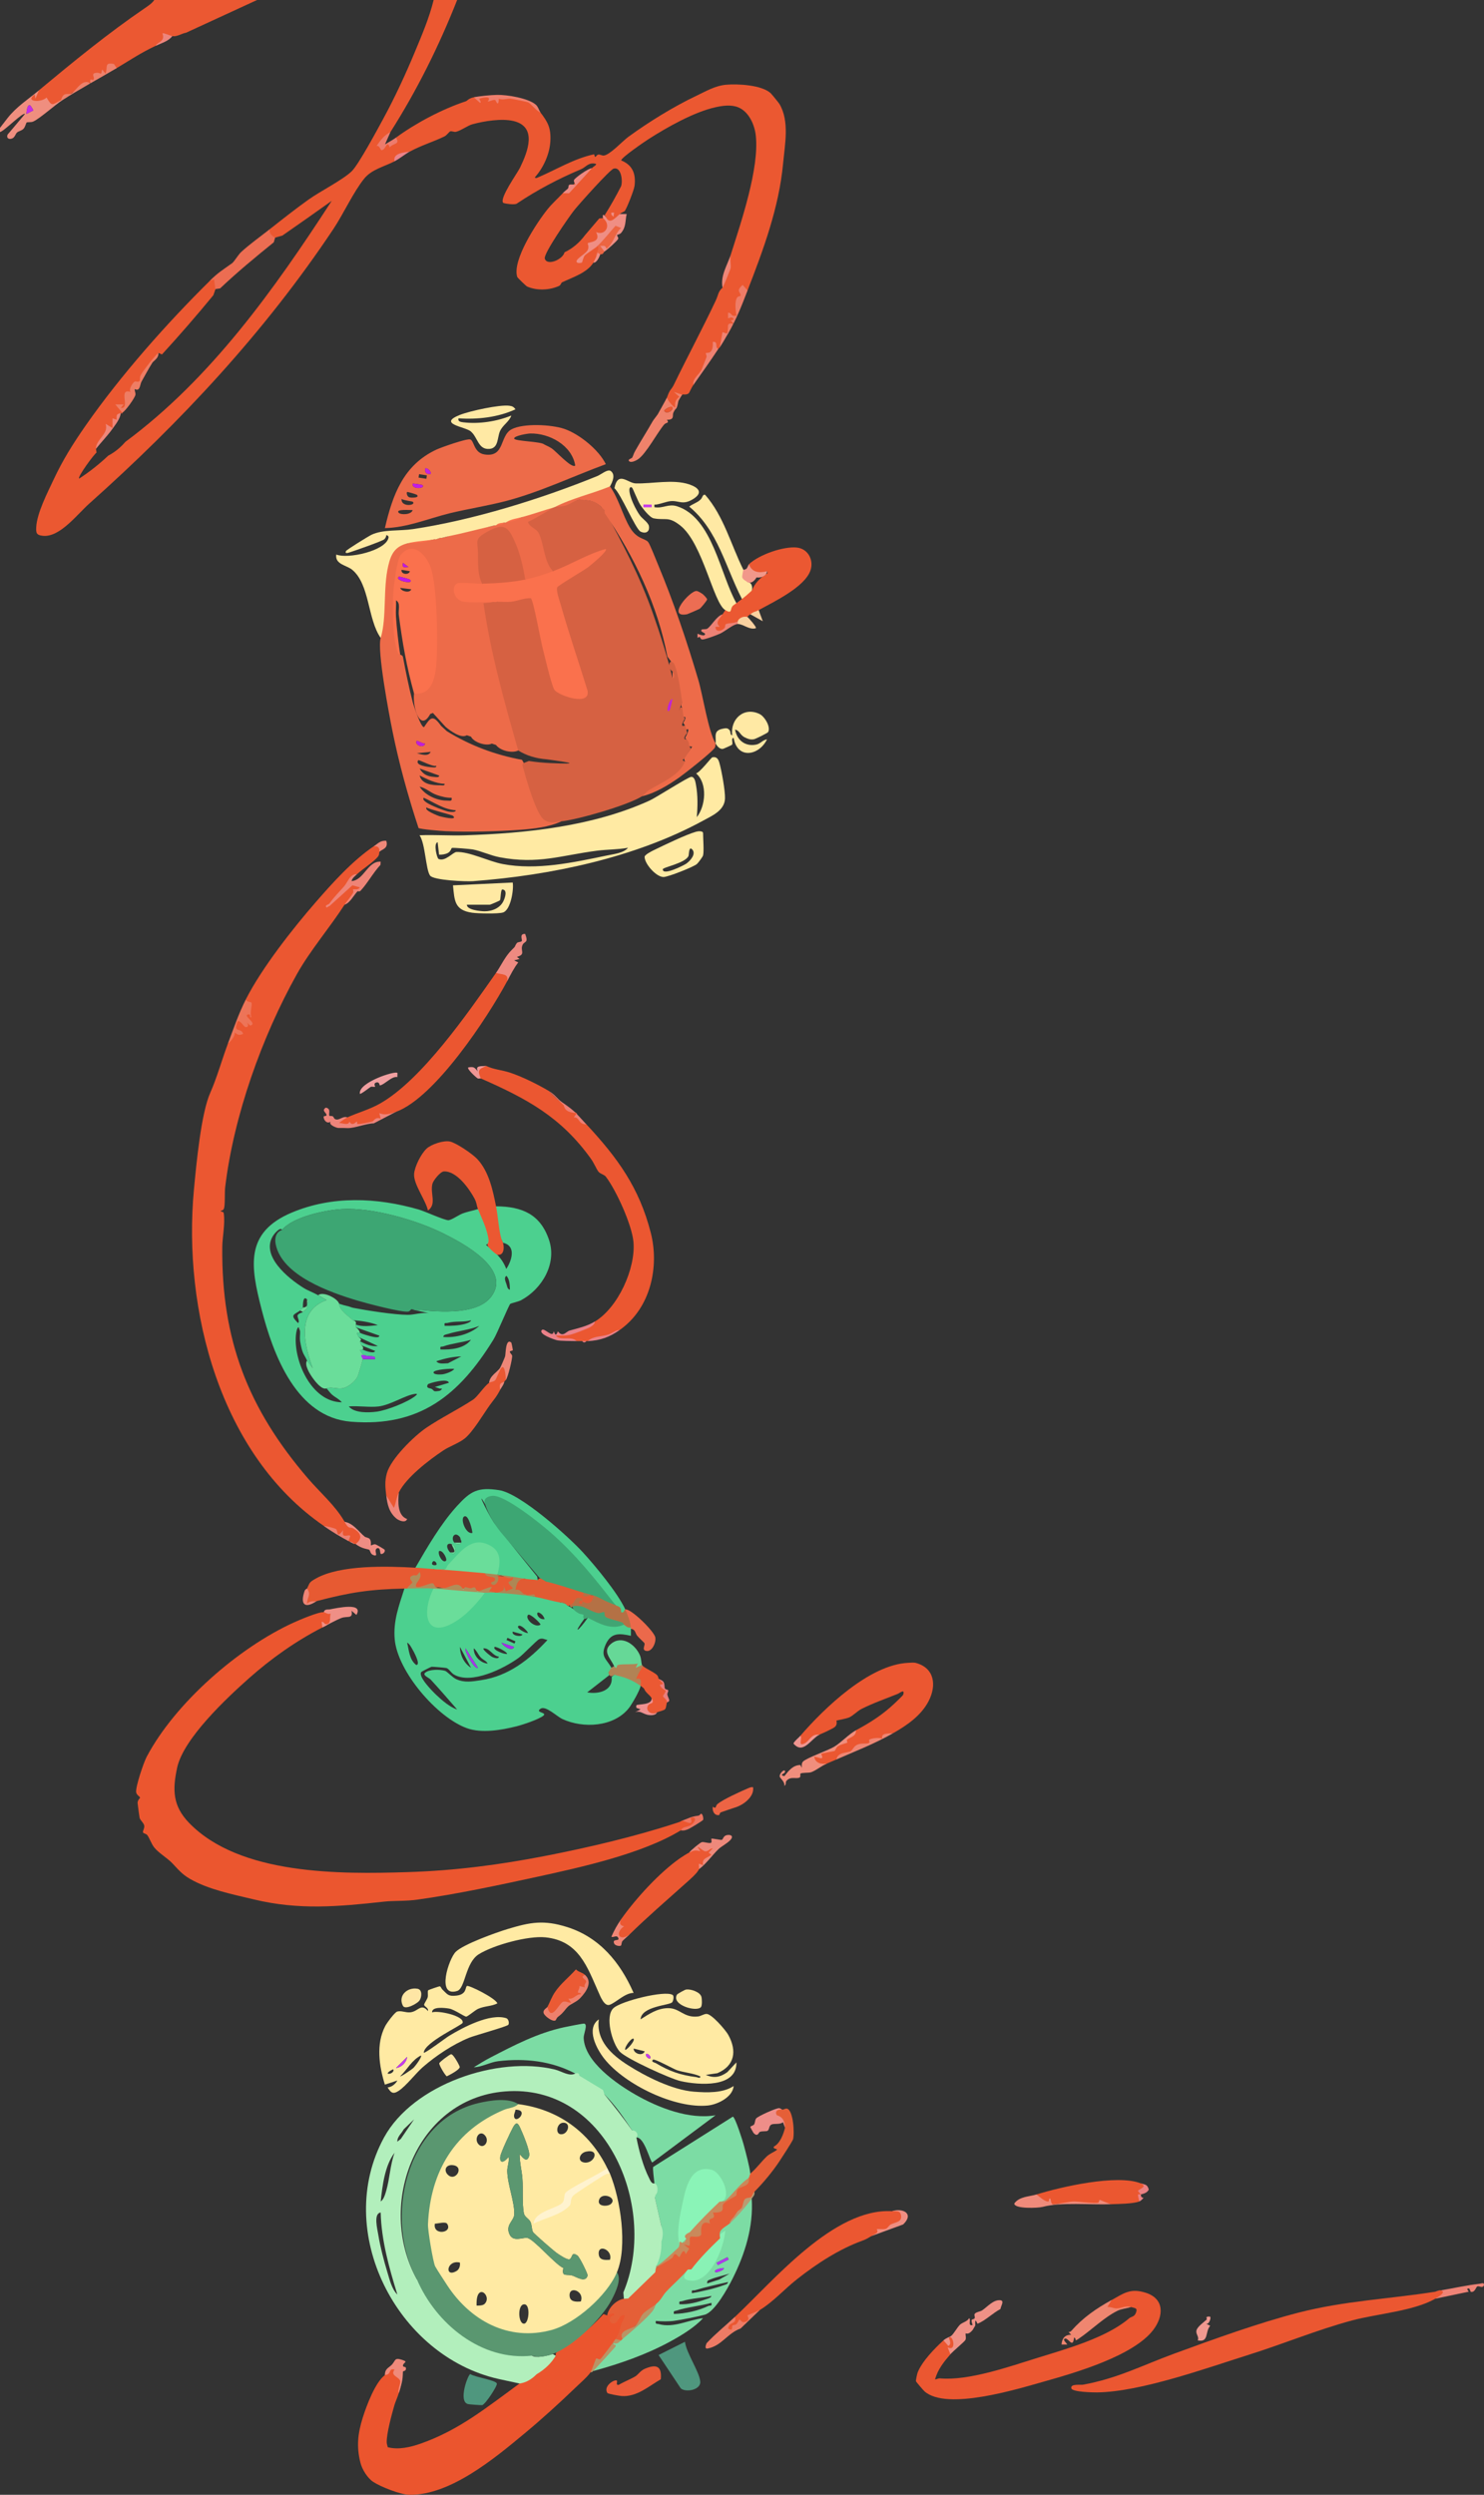 <?xml version="1.0" encoding="UTF-8"?> <svg xmlns="http://www.w3.org/2000/svg" id="_Слой_2" data-name="Слой 2" viewBox="0 0 512.42 861.41"><rect x="0" y="0" width="512.42" height="861.41" fill="#333333" stroke="none"/><defs><style> .cls-1 { fill: #ea8189; } .cls-2 { fill: #c42be9; } .cls-3 { fill: #4cd08f; } .cls-4 { fill: #f09fa0; } .cls-5 { fill: #af32ee; } .cls-6 { fill: #ec6d53; } .cls-7 { fill: #c024d7; } .cls-8 { fill: #ffe9a3; } .cls-9 { fill: #ef8a7b; } .cls-10 { fill: #41a573; } .cls-11 { fill: #ee7b65; } .cls-12 { fill: #ef8670; } .cls-13 { fill: #fa714d; } .cls-14 { fill: #ec6542; } .cls-15 { fill: #ed847b; } .cls-16 { fill: #6add9a; } .cls-17 { fill: #ef8879; } .cls-18 { fill: #eb5b38; } .cls-19 { fill: #ad8755; } .cls-20 { fill: #ef8b7b; } .cls-21 { fill: #e75a32; } .cls-22 { fill: #fee6a5; } .cls-23 { fill: #ee8272; } .cls-24 { fill: #a236e7; } .cls-25 { fill: #f09990; } .cls-26 { fill: #ed7458; } .cls-27 { fill: #c73ced; } .cls-28 { fill: #66d897; } .cls-29 { fill: #ee7f6d; } .cls-30 { fill: #7cdca4; } .cls-31 { fill: #ef8676; } .cls-32 { fill: #ea838b; } .cls-33 { fill: #fff3cf; } .cls-34 { fill: #b18355; } .cls-35 { fill: #ffe9a4; } .cls-36 { fill: #eb5831; } .cls-37 { fill: #c521df; } .cls-38 { fill: #f1988a; } .cls-39 { fill: #5b9770; } .cls-40 { fill: #ee8376; } .cls-41 { fill: #b2efbc; } .cls-42 { fill: #a430e9; } .cls-43 { fill: #c118e6; } .cls-44 { fill: #ee897b; } .cls-45 { fill: #ef8d84; } .cls-46 { fill: #ef8674; } .cls-47 { fill: #ee867b; } .cls-48 { fill: #eb5933; } .cls-49 { fill: #ed857d; } .cls-50 { fill: #ba9365; } .cls-51 { fill: #eb694b; } .cls-52 { fill: #b08d5a; } .cls-53 { fill: #f08e7d; } .cls-54 { fill: #f9d1a0; } .cls-55 { fill: #d66142; } .cls-56 { fill: #eb562f; } .cls-57 { fill: #ee8981; } .cls-58 { fill: #eb552e; } .cls-59 { fill: #ee8576; } .cls-60 { fill: #e55f37; } .cls-61 { fill: #ef9590; } .cls-62 { fill: #c9895b; } .cls-63 { fill: #ef8f86; } .cls-64 { fill: #ae3bec; } .cls-65 { fill: #ee9191; } .cls-66 { fill: #fee9a4; } .cls-67 { fill: #c21ed8; } .cls-68 { fill: #ee806c; } .cls-69 { fill: #c11be6; } .cls-70 { fill: #c83eea; } .cls-71 { fill: #a33ae7; } .cls-72 { fill: #b99b72; } .cls-73 { fill: #ef8e84; } .cls-74 { fill: #ee8677; } .cls-75 { fill: #ed8072; } .cls-76 { fill: #ef826b; } .cls-77 { fill: #eb5730; } .cls-78 { fill: #b47145; } .cls-79 { fill: #ee8e89; } .cls-80 { fill: #ef8e82; } .cls-81 { fill: #ee8477; } .cls-82 { fill: #eb5a34; } .cls-83 { fill: #ef9186; } .cls-84 { fill: #ed7f76; } .cls-85 { fill: #ee816c; } .cls-86 { fill: #ec6444; } .cls-87 { fill: #eb8183; } .cls-88 { fill: #eb7d7c; } .cls-89 { fill: #ee7c67; } .cls-90 { fill: #ee7d64; } .cls-91 { fill: #5a9770; } .cls-92 { fill: #8af4b7; } .cls-93 { fill: #ed6b49; } .cls-94 { fill: #eb5630; } .cls-95 { fill: #ed8275; } .cls-96 { fill: #fde6a6; } .cls-97 { fill: #ed7b6c; } .cls-98 { fill: #ee8778; } .cls-99 { fill: #4f977e; } .cls-100 { fill: #ee8679; } .cls-101 { fill: #eb5832; } .cls-102 { fill: #c118e4; } .cls-103 { fill: #ffeaa3; } .cls-104 { fill: #c83de9; } .cls-105 { fill: #eb5731; } .cls-106 { fill: #e15b33; } .cls-107 { fill: #ef9695; } .cls-108 { fill: #ec6d52; } .cls-109 { fill: #ec7460; } .cls-110 { fill: #3da673; } .cls-111 { fill: #89f2b5; } .cls-112 { fill: #ee8a81; } .cls-113 { fill: #ef8e7f; } </style></defs><g id="_Слой_1-2" data-name="Слой 1"><g><path class="cls-105" d="M383.82,794.18c4.19-2.33,6.5-4.24,11.86-2.51,6.51,2.1,6.12,8.11,2.53,12.82-6.87,9.02-27.19,14.86-37.78,17.84-9.05,2.54-33.55,10.16-41.22,3.35-.33-.29-2.89-3.26-2.93-3.48-.07-.37.41-2.61.6-3.08,1.56-3.85,5.82-8.22,8.88-11.02,2.99-1.8,4.43-2.33,4.34,1.84-.91.86-1.55,1.85-1.94,2.96-2.21,2.57-4.39,5.26-5.27,8.64.14.14,1.1-.37,1.61-.33,9.94.92,24.06-4.08,33.87-7.12,9.84-3.05,23.67-6.89,31.49-13.59.8-.69,1.81-.43,2.38-1.96s-.05-1.54-1.71-1.95c-8.2,1.88-10.44,1.08-6.72-2.4Z"></path><path class="cls-105" d="M497.53,790.82c3.69.35.11,2.36-1.92,2.88-7.4,4.27-20.08,5.19-28.72,7.5-12.01,3.22-23.93,8.17-35.71,11.87-14.69,4.62-37.33,12.82-52.39,12.99-1.34.01-8.57-.1-8.87-1.42-.39-1.65,3.16-1.08,4.03-1.24,11.93-2.17,20.47-6.68,31.5-10.73,13.53-4.96,29.16-10.62,42.94-14.16,16.05-4.12,31.24-4.69,47.23-7.22l1.44-.48c.16-.03.32.03.48,0Z"></path><path class="cls-77" d="M393.9,753.87c2.07.45,2.07,1.73,0,3.84.05.91-.11,1.71-.48,2.4-2.06.84-7.17.87-9.6.96-7.04-.53-14.25-.55-21.42.13-1.68-.27-5.06-1.47-4.49-3.49,8.31-2.59,27.81-7.08,35.98-3.84Z"></path><path class="cls-12" d="M383.82,794.18l-1.44,2.4c1.06-.15,2.13.5,3.11.48,2.07-.04,2.76-1.04,5.04-.48-1.46.46-3.33.63-4.68,1.3-4.8,2.39-8.8,6.54-13.45,9.69-1.71,1.16-.46-.13-1.54-.44-.39,4.25-2.18-.57-3.36.48-.52.46,1.17,1.76.96,1.91h-1.92c.17-2.1,1.13-3.4,3.35-3.36l-.95-.95c.36.03.71-.09.94-.36,4.08-4.63,8.55-7.69,13.92-10.68Z"></path><path class="cls-83" d="M325.77,808.1c1.05-.96,2.14-1.11,2.72-1.6.93-.79,2.09-3.01,3.07-3.89.82-.73,2.4-.99,3.09-2.19.75.63-.64,2.79,1.19,2.39-.91-2.69.18-1.6.7-2.37.22-.32-.24-1.06,0-1.46.42-.69,1.88-.78,2.61-1.26,1.8-1.22,3.77-3.63,6.11-3.5,1.72.09.4,1.77.19,3.05-2.75,1.47-5.16,3.98-7.92,5.09-1.14-2.59-.69.4-.77.62-.03.09-.82,1.43-.88,1.5-1.59,1.94-2.35,1.07-2.42,1.21-.2.38.28,1.57-.12,2.29-.34.61-4.19,3.78-5.16,4.91l-.96-2.4c3.28,1.69,1.81-4.6.48-3.36-.24.22,1.21,2.14-.25,2.87l-1.67-1.91Z"></path><path class="cls-20" d="M357.91,757.71c.92.74,2.96,2.58,4.06,2.43.51-.07-.09-1.21.73-.99.15.47.28,1.87.78,1.95,1.03.16,5.65-.92,7.19-.95,1.67-.04,7.26.8,8.52.41.39-.12.25-.95.55-.95.35,0,3.16,1.4,4.07,1.46-7.58.28-17.35-.79-23.84.94-1.42.38-9.75.77-9.74-1.18,1.77-2.48,5.24-2.36,7.67-3.12Z"></path><path class="cls-40" d="M497.53,790.82c4.4-.73,8.87-1.77,13.33-2.26.69-.08,1.73-.65,1.53.57-.65,1.13-1.54.02-2.28.34-.49.21-.83,2.23-2.27,1.84-.18-.05-.26-1.7-1.2-.97-.13.1.52.9.49.95l-11.52,2.41c1.09-.63,3.94-2.32,1.92-2.88Z"></path><path class="cls-25" d="M417.88,799.94c.33.32-.32,2.76-1.43,2.4l1.43.71c-1.87,2.13-.37,5.86-4.32,5.04.63-1.29-.78-2.09-.41-3.49.34-1.3,2.63-2.84,3.5-3.7.17-.17-.11-.68-.09-.73.22-.42,1.27-.28,1.32-.23Z"></path><path class="cls-87" d="M393.9,757.71c.19.31-.23.92.96,1.2-.43.44-.85.96-1.44,1.2-.14-.33-.58-2.32-.48-2.4.13-.11.69.07.96,0-.23-.38-.95-1.12-.95-1.2.03-.59,3.61-1.39.95-2.64,1.23.49,2.24.11,2.78,2.17-.62,1.13-1.66,1.37-2.78,1.67Z"></path><path class="cls-40" d="M497.05,790.82c-.16.03-.7.36-1.44.48l1.44-.48Z"></path><g><path class="cls-31" d="M214.46,662.7l.48,1.68c1.25-1.7,2.13,1.07.95,1.92s-1.71-.84-.94,2.16l2.39-.48c-.72.71-1.98,1.73-2.43,2.26-.3.36-.29,1.39-.49,1.53-.49.35-2.05.01-2.35-.68-.82-1.89,1.96-.63,1.43-1.91s-1.8.03-2.39-.48c.99-2.23,2-4.08,3.36-6Z"></path><g><path class="cls-101" d="M237.97,639.66c2.34-2.35,4.24-2.82,5.7-1.39,4.61-2.68,2.91,2.49-.02,4.13-.6,1.13-1.37,2.13-2.32,3.01-.42,1.32-3.81,4.18-5.04,5.28-6.22,5.58-12.88,11.31-18.95,17.28-3.56,2.64-5.11-.64-1.85-2.86-1.39-.25-1.74-1.06-1.03-2.42,5.04-7.13,13.23-16.12,20.39-21.11.69-.48,2.4-1.56,3.12-1.92Z"></path><path class="cls-44" d="M237.97,639.66c.62-.82,3.61-3.32,4.3-3.57s2.12.43,3.13.24c.55-.1.1-1.31.25-1.46.18-.18,3.3.52,3.59.41.4-.16.49-1.13,1.33-1.51,1.05-.48,3.23-.16,1.57,1.61-1.06,1.13-3.11,2.2-3.95,3-2.23,2.12-4.31,5.18-6.86,7.05.15-.46-.11-1.35,0-1.92l1.43.48c-.46-2.52,1.43-2.31,2.88-3.6l-.96-.71,1.43-1.44c-1.1-.1-1.39,1.1-2.61.99-1.01-.09-3.98-3.39-1.7-.03-1.7-.48-2.33-.27-3.84.48Z"></path><path class="cls-45" d="M122.34,533.13c-.63-.33-1.18-.56-1.92-.96.12.11,1.84-.1,1.92.96Z"></path><g><path class="cls-105" d="M130.98,294.16c-.06.06.09.94-.49,1.65-1.54,1.88-5.29,4.24-7.19,6.02-1.38-.1-3.12,3.59-2.99,3.82,1.84-1.93,6.79.43,2.91,1.84-1.29,1.74-2.7,3.37-4.24,4.89-5.17,8-11.9,15.8-16.5,24.04-12.02,21.53-21.82,48.93-24.74,73.62-.2,1.66.02,6.08-.4,7.23-.35.94-1.11.55-1.06.91.06.48.87-.19,1.01.92.47,3.71-.51,7.99-.54,11.53-.3,32.11,8.93,55.73,29.49,79.73,4.38,5.11,9.43,9.33,12.75,15.06,1.29.92,2.61,1.79,3.97,2.59,2.59,1.56,3.38,5.63-.13,5.09-.1-.07-.35.07-.48,0-.49-.51-1.13-.83-1.92-.96-.82-1.29-2.01-1.76-3.63-2.21-1.28-1.5-2.95-2.52-5-3.07-35.88-24.69-48.72-74.68-44.83-116.2.84-8.94,2.48-26.31,5.65-33.39,2.21-4.94,4.08-11.59,6.07-16.92l1.62-2.8c1.12-5.76,2.57-7.1,4.36-4.03.96-.95,1.09-1.41.4-1.37l-.69-1.18c1.94-2.52,2.03-4.1.26-4.73l.29-1.25c5.47-10.78,16.31-24.56,24.2-33.61,5.75-6.6,12.57-14.19,19.94-19.18,2.11-1.3,3.68.05,1.92,1.92Z"></path><path class="cls-105" d="M167.92,368.06c2.56,1.23,5.41,1.4,8.05,2.26,4.3,1.4,9.64,4.07,13.54,6.37,2.93,3.14,6.12,5.7,9.6,7.68.43,1.69,1.7,3.08,3.36,3.83,10.75,11.56,18.26,21.83,22.26,37.53,2.92,11.48.08,25.9-10.75,33.49-3.51,1.75-7.19,3.03-11.03,3.84-.16,0-.32,0-.48,0-.48.28-.97.28-1.44,0-.64,0-1.28.01-1.92,0-2.13-.42-4.29-.67-6.5-.76-2.49-1.23-1.06-1.46.81-1.48,3.16-.03,9.52-2.28,11.93-4.48,8.04-4.79,14.2-18.37,13.38-27.53-.53-5.89-5.91-17.75-9.52-22.5-.62-.82-2.03-.98-2.62-1.82-.81-1.14-1.42-2.83-2.66-4.55-10.33-14.31-22.03-20.59-37.91-27.57-1.2-.33-2.35-2.21-.82-2.52-.04-1.11.87-1.71,2.74-1.8Z"></path><path class="cls-94" d="M171.28,335.91c1.97-1.54,5.62-.06,3.84,2.88-6.8,12.66-24.99,40.24-38.38,45.11l-4.49,1.61c-1.15,2.5-14.52,4.01-15.18,3.1-1.23-1.69,1.32-2.42,2.87-2.8,3.53-1.61,7.65-2.71,11.29-4.78,14.48-8.24,30.31-31.25,40.05-45.12Z"></path><path class="cls-81" d="M123.3,301.84c-.77.72-1.61,1.28-1.92,2.39,4.36-.32,5.54-6.99,10.07-6.71l-.08,1.12c-2.37,2.48-4.65,6.62-6.91,8.96-.37.38-.94.07-1.04.18-1.41,1.55-2.56,3.98-4.45,4.61.93-1.43,2.19-2.77,2.92-4.07.33-.59-.08-1.15-.03-1.18.44-.25,1.87.27,2.38-.75l-2.56-.7-7.83,7.09c-.33.09-.99.7-1.11.56-.74-.87.67-.94.94-1.31,1.93-2.58,2.96-3.55,5.05-5.88,1.38-1.54,2.08-4.42,4.55-4.32Z"></path><path class="cls-112" d="M171.28,335.91c1.69-2.4,3.13-5.71,5.48-7.98,1.55-1.49.67-.77,1.67-2.27.34-.51,1.41-.28,1.76-.75.23-.31-.99-2.64,1.16-2.43,1.21,3.24-.21,2.42-.86,3.69-1.07,2.09,1.29,3.29-2.01,4.23l.95.71-1.91.49,1.43.71c-1.53,1.98-2.66,4.29-3.84,6.48.67-2.74-1.86-2.19-3.84-2.88Z"></path><path class="cls-26" d="M84.92,345.02c.18,1.06,1.86.84,1.95,1.22.24,1.07-.72,3.55-.04,5.01-.96.14.08-1.23-1.19-.96-1.97.42,3.59,3.2.72,3.84l-1.44-1.44c.94.77,1.08,2.2-.23,1.91-.49-.11-1.84-2.5-2.64-1.92-1.74,4.3,1.16,1.87,1.91,4.31-1.38.53-1.75.45-2.87-.48-.02,1.51-1.28,2.9-2.4,3.84,1.94-5.19,3.74-10.43,6.24-15.36Z"></path><path class="cls-45" d="M118.98,525.45c3.01.53,4.74,3.26,6.9,5.09.44.37,1.35.33,1.78.85.62.74.32,2.09.43,2.22.06.07.89-.5,1.54-.38.29.05,3.12,1.7,3.19,1.88.36.91-.94,1.72-1.37,1.38-.27-.21,0-2.22-1.2-1.91-1.51.63.84,3.18-1.39,2.34-.99-.37-1.04-1.59-1.36-1.8-.43-.29-2.44-.25-4.7-1.99,2.5-1.98,1.93-3.77-.71-5.32-1.47-.86-1.41.6-3.13-2.36Z"></path><path class="cls-15" d="M136.74,383.89l-7.68,3.99c-2.6.02-6.59,1.68-8.98,1.63-1.4-.03-1.83-.08-3.25-.05-.54.01-3.57-1.07-2.65-2.22-1.17,1.02-2.5-.49-2.43-1.67.02-.26,1.01-.19,1.01-.49,0-.98-1.89-1.55-.26-2.63,2.03.35.78,2.28,1.28,2.82.12.13.84-.03,1.18.21.29.21.34.76.8.96,1.36.6,2.51-1.2,4.19-.64-.55.25-2.28,1.44-2.88,1.91,1.25.09,3.31,1.02,3.59-.47.97,1.96,2.46-.13,2.63,0,.09.07-.15.84.22.88.83.1,4.27-.64,5.17-.93.36-.12.95-1.68,2.77-.92l-.48-1.91c2.09.82,3.75.25,5.75-.48Z"></path><path class="cls-1" d="M205.34,456.35c.23.87-1.44,1.87-1.97,2.11-1.22.55-5.07,2.06-6.28,2.36-1.79.45-3.38.36-5.19.33,1.62,1.95,5.31,0,7.2,1.91-1.38-.02-5.69-.03-6.76-.29-.85-.2-6.61-2.12-5.23-3.55.87-.9,3.8,3.08,4.08.47.19-.02.53,2.5,1.44,0,1.74,2.23,2.73.12,4.07-.27,2.88-.83,5.8-1.39,8.65-3.09Z"></path><path class="cls-4" d="M137.22,370.46c.09.1-.06,1.05,0,1.44-1.9-.44-4.35,2.56-6.01,2.88-.24.05-.06-1.44-1.42-.96-.91.32-.18,1.39-.25,1.42-.32.14-1.12-.16-1.54.04-.25.11-3.47,2.69-3.73,2.38-.69-3.87,12.15-8.03,12.95-7.2Z"></path><path class="cls-84" d="M189.51,376.7c2.19,1.29,2.92,2.74,4.54,3.86,4.7,3.25,4.58,3.54,8.42,7.66-3-.03-2.25-2.59-4.32-2.4l.96-1.43c-2.08-.31-3.97-.47-4.45-2.75l-5.14-4.94Z"></path><path class="cls-75" d="M111.79,526.89c.79,0,3.79.77,4.21,1.06.86.6,0,3.69,2.5.38-.7,3.23,1.73,1.37,2.4,1.92.21.17-.68,1.73-.48,1.92-3.3-1.78-5.58-3.18-8.64-5.28Z"></path><path class="cls-107" d="M167.92,368.06c-2.55,1.1-3.16,1.31-1.92,4.32-.2-.09-.75.14-1.06-.03-.54-.3-3.84-3.29-3.25-3.8,2.07-.34,2.16.09,3.35,1.44-1.2-2.17,1.21-1.84,2.88-1.92Z"></path><path class="cls-1" d="M213.98,459.23c-3.55,2.49-6.7,3.62-11.03,3.84,1.85-1.78,4.65-1.48,7.09-2.26,1.48-.47,2.42-1.54,3.94-1.58Z"></path><path class="cls-17" d="M129.06,292.24c1.28-.86,2.28-2.13,4.32-1.92.85,2.76-1.54,2.87-2.4,3.84.18-1.47-.48-2.1-1.92-1.92Z"></path><path class="cls-1" d="M202.47,463.07c-.49.57-.96.59-1.44,0,.48,0,.96.01,1.44,0Z"></path><g><path class="cls-3" d="M165.04,417.48c2.14,1.05,3.46,5.4,4.07,7.86.96,2.39.73,3.77-.71,4.13l-.59.38c3.23,2.49,5.64,4.66,7,8.3,1.93-2.93,3.53-8-1.15-9.05l-.46-1.06c-.51-.22-.98-.54-1.26-1.04-.86-1.56-1.57-8.75-.66-10.48,9,.06,15.34,2.74,18.32,11.67,2.72,8.15-2.45,16.88-9.66,20.75-.99.53-3.4,1-3.75,1.28-.52.43-4.51,10.21-5.76,12.24-11.9,19.31-25.57,30.37-49.28,28.43-18.8-1.54-26.79-23.07-30.82-38.76-3.79-14.76-5.95-26.56,10.43-33.45,14.01-5.89,29.36-5.21,43.76-1.07,2.28.66,8.66,3.62,10.25,3.71.95.05,3.58-1.79,4.87-2.29,1.77-.69,3.61-.98,5.4-1.56ZM97.39,424.68c-.58-1.21-2.64,1.33-2.88,1.68-4.93,7.03,5,15.05,10.41,18.39,1.52.94,3.22,1.49,4.95,2.49l2.88,1.68c-10.52,3.67-7.78,15.33-4.79,23.51l-1.93-2.63c-.74-1.7-1.34-2.04-1.92-4.32-.1-.39-.45-2.15-.48-2.4-.17-1.34.04-2.12,0-3.36-.02-.62.24-1.43-.48-1.44-.65,0-.9,2.08-.96,2.64-.9,8.99,5.4,23.2,15.83,23.27-.82-1.06-2.31-1.72-3.36-2.63-.79-.68-1.3-1.58-1.92-2.16,1.69-.66,3.51.28,5.49-.03,1.84-.29,4.32-2.31,5.16-3.95.36-.7,1.75-5.4,1.82-6.1h4.32c.25-1.64-2.21-.66-3.84-1.44-.73-.35-1-1.07-1.44-1.68l.96-.24c.49.33,4.05,1.7,4.31.49l-4.79-1.93c-.21-.5-.33-.92-.48-1.44,1.85,1.02,4.04,2.01,6.23,1.68l-6.71-3.12c-.25-.82-1.3-1.61.48-1.44.79.4,3.66,1.24,4.6,1.4.47.08,2.21.42,2.11-.43l-8.15-2.89c.04-.31-.03-.64,0-.96,2.16.94,5.41.45,7.67.24-2.56-1.05-5.89-1.53-8.63-1.68-1.63-1.6-4.6-3.31-4.8-5.76,1.29.48,2.06.65,3.36.96.24.06.67.33,1.44.48,4.83.93,14.24,2.41,18.95,2.44,2.32.01,4.94-.98,7.43-.53l-6.23-1.43c7.59.74,22.35,2.61,27.6-4.31,7.22-9.52-9.79-18.51-16.55-21.86-9.35-4.63-24.36-8.95-34.81-8.41-5.65.29-17.24,2.7-20.85,7.22ZM176.07,445.32c-.03-1.56-.08-3.58-1.19-4.79-1.02.6-.28,2.04,0,2.87.25.72.27,1.71,1.19,1.92ZM104.59,451.55c-.33.21-.62.72-.96.96-2.18,1.52-3.62,1.41-.72,4.32.73-.6-.31-1.97-.16-2.59.19-.78,1.4-.87,1.84-1.24.22-.19,1.27-1.01,1.31-1.09.28-.55.04-.98.13-1.31.04-.14-.02-.31,0-.48.04-.38.97-.39,0-1.44-1.36-1.47-1.45,1.44-1.44,2.88ZM162.64,455.88c-2.64.73-5.38.17-8,.89-.82.23-1.34-.35-1.11,1.02,2.18.04,4.72-.06,6.83-.61.56-.15,2.21-.62,2.29-1.31ZM165.52,457.8c-3.44,1.44-7.37,1.7-10.86,2.8-.64.2-1.46.17-1.61,1.03,4.31.36,9.23-.95,12.47-3.83ZM162.64,462.6c-3,.94-6.61,1.24-9.5,2.27-.77.27-1.28-.26-1.05,1.08,3.64.12,8.19-.26,10.55-3.35ZM159.28,468.35c-2.87.06-5.9.75-8.63,1.67,1,1.15,2.71.71,4.05.69l4.58-2.36ZM156.88,472.67c-.99-.21-7.16.21-7.18,1.19-.02.89,2.46.75,3.06.68,1.08-.13,3.43-.93,4.12-1.87ZM154.97,477.46c-.22-1.79-6.98.18-7.19.5-.95,1.46.81,1.33,1.25,1.6,1.04.65.37,1.08,2.72.68.46-.08,1.48-1.07.19-.75l-1.77-.58,4.8-1.45ZM130.74,485.62c-3.19.39-7.04-.29-10.32,0,1.98,2.36,6.86,2.18,9.71,1.8,3.44-.47,10.58-3.24,13.3-5.42.63-.5.85-.86-.22-.7-3.34.47-8.35,3.82-12.47,4.32Z"></path><path class="cls-101" d="M168.88,477.47c1.7-1.76,3.13-3.78,4.48-5.92,2.46-.89,1.73,3.5,1.27,4.96-.15.16-.32.33-.48.48-.8.91-1.35,1.6-1.44,2.88-1.43,2.74-2.18,3.33-3.68,5.43-2.14,3-5.72,9.08-8.54,11.37-1.95,1.58-5.34,2.76-7.39,4.13-4.98,3.32-12.87,9.35-15.41,14.58l-.48,2.42c.06,2.94-.63,3.91-2.09,2.91l-1.76-4.37c-.31-2.76-.57-4.82.23-7.68,1.4-4.99,9.38-12.8,13.6-15.67,5.07-3.44,11.12-6.39,16.18-9.73,1.5-.99,3.79-4.56,5.49-5.78Z"></path><path class="cls-101" d="M165.04,417.48c-.5-1.23-.4-2.19-1.27-3.77-1.84-3.38-6.13-9.43-10.49-9.24-1.25.06-3.67,3.12-3.96,4.25-.87,3.32,1.57,7.11-1.55,9.24-.79-3.63-5.06-9.1-4.78-12.66.2-2.56,2.43-6.95,4.3-8.69,1.62-1.51,5.97-2.97,8.16-2.44s7.66,4.22,9.36,6.04c4,4.29,5.37,10.73,6.47,16.32.75,3.79.85,7.78,1.92,11.52,1.06,1.59,1.24,5.75-1.53,5.17-.36-.08-3.92-2.97-3.26-3.73.4-.86.31-1.39.15-2.27-.63-3.44-2.29-6.68-3.51-9.73Z"></path><path class="cls-98" d="M168.88,477.47c.18-2.43,2.91-3.73,3.81-5.19.26-.42,1.55-3.38,1.71-3.92.25-.8.13-6.44,2.14-4.8.1.08.55,2.44.53,2.59-.05.34-1.03.23-1.01.53.05.67.72.97.78,1.44.13.91-1.44,7.55-2.2,8.39.06-.53-.21-5.38-1.43-4.31-.63.55-1.74,3.76-2.18,4.3-.53.65-1.59.57-2.15.97Z"></path><path class="cls-47" d="M137.7,515.38c-.27,3.09-.53,7.92,2.88,9.12-.55,1.51-2.82.55-3.69-.16-2.54-2.1-3.16-4.92-3.51-8l2.63,4.31c.74-1.72.82-3.48,1.69-5.27Z"></path><path class="cls-98" d="M174.16,476.99c-.17,1.11-.95,1.93-1.44,2.88-.61-2.71.78-2.25,1.44-2.88Z"></path><path class="cls-110" d="M142.01,452.03c-.28.35-.59.75-1.02.83-2.19.4-14.64-2.91-17.48-3.76-9.4-2.81-26.03-8.58-28.3-19.39-.44-2.1.02-4.36,2.18-5.03,3.61-4.51,15.21-6.93,20.85-7.22,10.45-.54,25.46,3.78,34.81,8.41,6.76,3.35,23.78,12.34,16.55,21.86-5.25,6.92-20.01,5.05-27.6,4.31Z"></path><path class="cls-16" d="M117.07,450.11c.2,2.45,3.16,4.16,4.8,5.76.8.15,1.28.65.96,1.44-.03.32.04.65,0,.96.85.59,1.33,1.23,1.44,1.92-1.78-.17-.73.62-.48,1.44.96.64,1.12,1.12.48,1.44.15.52.27.94.48,1.44.52.34.9.95.48,1.44l-.96.24c.43.61.7,1.33,1.44,1.68.13.61.13,1.12-.48,1.44-.08.69-1.46,5.39-1.82,6.1-.84,1.64-3.32,3.66-5.16,3.95-1.98.31-3.8-.63-5.49.03-1.62.6-3.84-2.28-4.8-3.62s-3.02-4.6-1.92-5.98l1.93,2.63c-3-8.18-5.73-19.84,4.79-23.51l-2.88-1.68c1.5-1.51,6.67,1.04,7.2,2.88Z"></path><path class="cls-24" d="M125.7,467.87c1.63.77,4.08-.2,3.84,1.44h-4.32c.06-.52-1.43-1.7.48-1.44Z"></path><path class="cls-16" d="M106.03,450.59c-.09.33.15.76-.13,1.31-.04.08-1.09.9-1.31,1.09l-.96-.48c.34-.24.63-.75.96-.96.3-.19,1.19-.02,1.44-.96Z"></path><path class="cls-16" d="M104.11,465.47l-.48-2.4c.03.25.38,2.01.48,2.4Z"></path><path class="cls-16" d="M121.86,451.55c-.77-.15-1.2-.42-1.44-.48l1.44.48Z"></path><path class="cls-16" d="M106.03,450.11v-1.44c.97,1.05.04,1.06,0,1.44Z"></path><path class="cls-16" d="M103.63,459.71l-.48-1.44c.72.01.46.82.48,1.44Z"></path></g></g><g><path class="cls-56" d="M111.79,556.65c5.44-1.12,3.37,3.92-.48,5.28-9.12,4.68-17.65,10.71-25.37,17.57s-22.61,20.81-24.78,30.88c-1.64,7.63-1.51,13.18,4.08,18.98,17.5,18.14,52.24,17.78,75.59,17.05,16.37-.51,31.71-2.53,47.64-5.63,14.41-2.8,30.58-6.59,44.7-11.2l1.44-.48c.33-.11.63-.36.96-.48,1.19.15,2.11-.19,2.77-1,6.06-.34-.47,3.92-3.25,4.36-13.33,8.14-34.65,12.8-49.96,16.13-13.44,2.92-27.57,5.93-41.02,7.81-4.09.57-8.15.32-11.41.68-15.85,1.73-29.42,2.99-45.01-.75-7.46-1.79-15.76-3.43-22.14-7.13-2.82-1.64-4.11-3.34-6.1-5.42-1.64-1.71-4.74-3.54-6.22-5.43-.98-1.26-1.55-3.09-2.37-4.23-.38-.52-1.44-.55-1.49-1-.07-.56.56-1.39.44-2.24-.13-.94-1.33-1.79-1.61-2.73-.07-.25-.69-4.86-.69-5.12,0-1.09.84-1.6.84-1.86,0-.36-1.23-.87-1.34-1.91-.2-1.95,2.58-10.19,3.64-12.19,9.85-18.6,31.6-37.57,50.63-46.29,2.08-.95,8.68-3.77,10.5-3.65Z"></path><path class="cls-105" d="M276.35,599.35c8.29-9.61,23.85-24.6,37.28-25.21.7-.03,1.95-.14,2.54.02,6.54,1.73,7.28,7.74,4.51,13.15-2.62,5.11-7.61,8.47-12.19,11.08-1.72.23-2.98.88-3.78,1.96-1.89.1-3.41.71-4.57,1.83-3.99,1.15-7.89,3.08-11.32,5.33-1.05.46-2.22.97-3.36,1.44-3.66,2.23-7.66-2.37-2.64-2.81l.67-.75c4.81-1.13,8.72-4.49,12.05-7.96,4.96-2.63,9.25-5.39,13.44-9.35.39-.37,2.82-2.69,2.88-2.88.72-2.27-1.26-.59-1.81-.36-4.21,1.7-8.47,3.16-12.54,5.21-1.52.77-2.84,2.28-4.26,2.93-1.13.51-4.15.97-4.41,1.13-.1.06.48,1.34-.63,2.23-.67.54-4.11,2.13-5.14,2.54l-2,.84c-2.37,2.84-7.17,5.28-4.72-.36Z"></path><path class="cls-53" d="M295.54,597.43c.23,2.29-2.52,2.47-3.08,3.36-.14.22.21.84.14.9-.27.23-2.29.55-3.29,1.28-.63.46-.84,1.42-1.07,1.55-.42.25-4.37.75-4.69,1.07,1.17,2.46-.56,1.22-2.39.96.29,2.24,2.42,2.68,4.31,2.4-1.66.68-3.83,2.46-5.42,2.98-.82.27-3.24.07-3.63.48-.23.24.2,1.11-.37,1.36-1.27.56-3.09-.55-4.52,1.17-.41.49.06,1.29-.69,1.69.23-1.43-1.49-2.63-1.6-3.18-.22-1.05,1.64-2.86,1.85-1.85.19.89-2.43,1.15-.25,1.67,1.39-1.78,2.99-3.87,5.53-3.83l.47.96c0-.74-.12-1.6.46-2.18,1.27-1.27,8.45-3.74,10.74-5.1s5.21-4.46,7.51-5.68Z"></path><path class="cls-86" d="M260.04,617.11c.45,3.22-3.17,5.96-5.86,6.87-1.7.57-3.32,1.07-5.29,1.8-.41.15-.38.91-.64.94-1.61.22-2.38-1.46-2.12-2.9,1.31.98.83-.29,1.66-.96,1.98-1.6,7.9-4.28,10.47-5.38.6-.26,1.1-.5,1.78-.37Z"></path><path class="cls-63" d="M111.79,556.65c.34-1.19,1.31-.82,2.15-.97,2.32-.43,11.76-2.58,9.13,1.93l-1.68-1.44c.58,2.96-1.46,1.72-3.49,2.49-1.74.65-4.78,2.34-6.59,3.27l-.24-1.92c.66-.19.96.8,1.43.8,2.08,0,1.17-2.33,1.69-3.68-.88.44-2.07-.46-2.4-.48Z"></path><path class="cls-46" d="M308.5,598.39c-6.54,3.73-12.89,6.15-19.67,9.12.32-2.63,3.95-2.19,4.96-2.91.75-.54.91-1.41,1.88-1.99,1.6-.97,3.42-.26,4.42-.83.38-.22-.16-.79.01-.99.59-.65,3.57-.91,4.55-.47-.58-2.14,2.33-1.62,3.84-1.92Z"></path><path class="cls-61" d="M283.07,598.87c-3.13,1.57-5.76,7.12-9.11,3.12.57-1.07,1.71-1.85,2.39-2.64.83.53-.66,3.19.72,2.89,1.91-.41,2.52-2.47,4.12-3.1.77-.31,1.58-.14,1.88-.26Z"></path><path class="cls-109" d="M235.57,628.63c2.31-.82,2.98-1.39,5.52-1.7.52-.06.88-.69.96-.69.58-.01.89,1.51.75,2.11-.07.29-4.53,2.97-5.04,3.18-.94.39-1.6.65-2.66.45.09-.05.3-.55.8-.86.7-.44,1.86-.38,2.81-1.05,1.27-.9,2.18-2.87-.25-2.4,1.13,2.97-1.3,1.44-2.88.96Z"></path><path class="cls-109" d="M234.61,629.1c-.49.17-.94.32-1.44.48l1.44-.48Z"></path><g><path class="cls-3" d="M149.69,548.49l.55,1.08c-7.07,19.3,9.33,10.14,15.9.73l1.31-.37c.55-.65,1.83-.65,3.84,0,.16-.42.32-.42.48,0l2.43-.63c3.56.32,7.07,1.01,10.53,2.07,2.28-1.16,6.84.11,8.64,1.92.7-.05,1.34.05,1.92.48.45-.13.61.03.48.48,1.51.8,2.95,1.76,4.32,2.88.57-1.2,1.53-.9,1.44.48l.56.88c-4.82,6.53-2.22,4.58.88.08l1.08-.53c3.69,2.41,7.31,2.68,11.39,2.93.76-1.07,1.99.03,2.4.96.43.09.41.25,0,.48.02.8,0,1.6,0,2.4-3.99-.88-6.88-1.15-8.72,3.03s.14,4.77,2.01,8.01c.81,1.12.45,1.75-.96,1.44l.17,1.14-7.58,5.91c3.72.7,8.92-.42,8.44-5.3l.89-.79c1.52-1.5,7.38,1.21,8.57,2.41.37.37.47.93.55,1.43-.23,1.51-3.02,6.37-4.07,7.69-5.18,6.54-15.81,7.1-22.97,3.76-1.94-.91-5.76-4.71-7.52-3.55-2.13,1.4,2.44,1.2.97,2.41-1.54,1.27-7.17,3.14-9.29,3.67-5.26,1.31-12,2.47-17.09.65-10.32-3.69-23.97-19.58-24.95-30.71-.56-6.35,1.47-11.61,3.35-17.51.27-.92.69-.92.96,0,1.43-1.23,2.28-1.05,3.83-.3,2.25-.7,4.01-.6,5.29.3ZM188.07,559.04c-.26-.72-.64-1.37-1.27-1.84-2.33-1.73-1.32,2.31,1.27,1.84ZM186.63,560.96c.24-.29-3.66-4.07-4.31-3.35-1.21,1.33,2.49,4.68,4.31,3.35ZM182.32,563.84c-.25-.75-2.57-3.09-3.36-2.39s2.67,2.64,3.36,2.39ZM180.39,564.33l-3.35-.96c-.55,1.42,3.14,2.01,3.35.96ZM175.23,565.51l-.34.76,2.76,1.22.34-.76-2.76-1.22ZM189.03,566.25c-1.08-.2-1.74-.77-2.86-.26-.92.42-5.41,5.21-7.05,6.41-5.11,3.72-16.38,9.34-22.4,5.77-.94-.56-1.73-1.99-2.57-2.23-.34-.1-4.78-.48-5.13-.44-.2.02-3.48,1.68-3.59,1.85-1.06,1.67,3.98,6.7,5.21,7.87,1.91,1.81,4.7,4.25,7.2,5.03-3-3.44-6.01-6.96-9.12-10.31-.6-.65-2.96-1.51-1.9-2.39,1.48-1.24,5.08-1.15,6.85-.64.71.2,2.53,2.27,3.85,2.87,2.91,1.32,5.58.8,8.66.34,9.43-1.42,16.56-7.06,22.85-13.85ZM140.58,567.2c.65,2.66.77,5.87,3.11,7.67,1.88.09-1.19-5.24-1.47-5.72-.4-.67-.9-1.66-1.64-1.95ZM177.52,568.65l-4.32-1.44c.42,1.1,3.64,3.27,4.32,1.44ZM162.64,575.84l-3.83-7.2c.03,2.79,1.4,5.69,3.83,7.2ZM175.12,571.04c-.2-.87-4.05-2.64-4.32-2.39-1.01.95,3.53,2.74,4.32,2.39ZM165.04,575.83l-4.31-6.71c-.4,1.2,3.3,7.66,4.31,6.71ZM168.4,574.4c-.51-.97-1.65-1.29-2.42-2.13-.93-1.02-1.38-2.36-2.37-3.14-.2,2.54,2.29,5.12,4.79,5.27ZM172.24,572.01c-2.17-.28-3.11-2.98-5.27-2.88-.53.42,2.53,2.77,3,2.99.45.21,2.27.92,2.27-.11Z"></path><path class="cls-3" d="M215.9,555.69c.21,1.19.09,2.28-1.32,1.85-.69-.21-1.72-2.55-2.04-3.29-3.89-3.37-7.4-7.23-10.53-11.56-6.8-7.59-19.83-20.98-29.7-24.74-2.27-.86-3.48-.67-4.87,1.27-3.68-6.24,2.18,5.8,3.72,7.27,4.74,6.03,9.52,11.99,14.33,17.89l.18,1.24c-.46,1.36-4.25,1-4.32-.48-.98-.16-1.93-.02-2.78.51-1.96-.96-4.23-1.61-6.82-1.95l-.79-.82c2.73-14.06-11.43-9.97-15.93-1.23-1.75.3-3.54.34-5.35.12-1.87,1.3-4.55,1.02-6.24-.48,4.14-7.14,8.82-15.23,14.41-21.34,4.67-5.11,7.15-6.56,14.51-5.42s23.8,15.9,28.91,21.47c4.38,4.78,12,14,14.63,19.68ZM163.12,529.29c-.03-1.03-1.26-6.04-2.63-5.75-1.85.39.28,6.4,2.63,5.75ZM156.89,532.65c.67.75,1.98.82,2.4,0,.04-.08,0-.32,0-.48,0-.82.04-.82-.48-1.44-1.88-2.26-3.29.39-1.92,1.92ZM155.45,536.01c2.16,1.86,2.55-2.29.48-2.88-2.25-.64-1.65,1.87-.48,2.88ZM154.01,538.89c.51-.51-1.06-3.76-2.39-3.35-.6,1.13,1.28,4.46,2.39,3.35ZM150.65,540.33c.5-.47-.9-2.19-1.43-.71-.36,1.01,1.26.87,1.43.71Z"></path><path class="cls-21" d="M143.45,541.29c2.08.11,4.14.35,6.24.48l3.92.13c4.4-1.14,9.57-.43,13.83,1.31,3.02.79,6.23,1.23,9.64,1.33,1.43.6.85,1.42-.21,2.22,1.6,2.4-.1,3.45-5.12,3.17-.16-.01-.32.01-.48,0-2.14-.49-4.3-.59-6.46-.31-1.57-.66-3.56-1.18-4.77-.45-1.82-1.1-3.89-1.31-6.21-.63-3.24-.73-6.42-.84-9.55-.34-1.54-.42-2.3-.53-3.72.3-.32,0-.64,0-.96,0-11.84.26-18.7,1.3-30.23,4.32l-3.45,1.16c-.54-1.65-.51-3.47.09-5.48,1.07-2.13.64-2.09,3.03-3.45,8.5-4.82,24.67-4.29,34.39-3.75Z"></path><path class="cls-48" d="M227.41,579.68c1.39.65,1.91,1.53,1.57,2.64,1.03.96,1.35,2.05.98,3.27.65.98.76,1.73.33,2.25-.23.64-.23,1.82-.6,2.27-.42.51-2.06.81-2.75,1.09-3.5,2.2-6.78-1.78-1.94-3.58l.03-1.22c-.5-.93-1.29-1.4-1.93-2.17-.98-1.16-.07-.86-1.9-2.15l-.83-1.11c-2.59-1.58-.8-4.98,1.79-5.6.85.77,3.31,1.81,4.58,2.88.61.51.58,1.32.7,1.44Z"></path><path class="cls-28" d="M221.66,574.88c-.33,1.25-2.16,2.63-2.79.66-2.28-.06-3.43-.03-5.32.74-1.32.53-1.98.55-1.48-.92-1.09-2.65-4.19-5.08-1.2-7.68,3.73-3.24,8.43,0,10.08,3.84.55,1.27.43,2.56.72,3.36Z"></path><path class="cls-51" d="M215.9,555.69c1.92-.35,9.81,7.4,10.35,9.58.43,1.73-1.15,5.43-3.33,4.71-1.37-.45-.04-1.92-.41-2.65-.08-.16-2.05-1.97-2.51-2.56-.71-.9-.53-2.17-2.18-2.37,0-.16,0-.32,0-.48-1.41-.9-2.73-4.82-1.92-6.24Z"></path><path class="cls-34" d="M212.06,575.36c.08,0,.36.51.66.51.32-.01.24-.89.62-.98,1.78-.44,4.92-.06,6.87-.48l-.7,1.46,2.15-.98s.37.38.48.48c-.7.38-2.58,4.14-2.4,4.32,1.79-.44,1.68.82,1.44,2.4-3.3-2.31-5.42-2.91-9.12-3.84-.93,1.04-2.06.32-1.92-.96.36-.33.62-1.16.96-1.44.15-.13.8-.46.96-.48Z"></path><path class="cls-65" d="M226.93,591.2c-.17.07-.17.86-1.67,1-3.01.27-3.69-1.8-6-1l1.92-.96-1.21-.48c-.41.07-.27-.91-.23-.95.46-.5,5.43.03,5.28-2.4,1.13,2.11-.58,1.42-1.21,2.4-1.22,1.88,1.27,3.65,3.13,2.4Z"></path><path class="cls-59" d="M106.03,548.49c1.58,2.21-.04,2.94,0,5.28,1.1-1.26,2.33-.69,3.35-.96-4.38,2.92-5.73.93-4.2-3.49.21-.62.8-.74.85-.82Z"></path><path class="cls-88" d="M227.41,579.68c.08.08,1.43.52,1.74,1.13.43.85.22,1.94.46,2.24s.98.36,1.09.55c.2.33-.35,1.05-.27,1.52.12.71.68,1.56.65,2.03s-.77.59-.8.69c.19-.96-1.29-1.7-1.32-2.16-.03-.42.88-1.2.88-1.89,0-.15-1.67-.87-1.95-1.95-.13-.51,1.19.15.95-.71l-1.44-1.44Z"></path><path class="cls-16" d="M167.44,549.93c-2.46,3.3-5.73,6.98-9.16,9.31-11.14,7.58-12.99-1.87-8.59-10.75,6.07-.36,12.05-.1,17.75,1.44Z"></path><path class="cls-106" d="M181.36,545.13c1.39.24,3.15.24,4.32.48.52-1.01,1.48-.85,2.88.48.43-.32.92-.67,1.47-.64,1.88.11,8.56,2.33,10.54,3.19l.95,1.29c.43.7,1.48,1.01,3.14.92,3.23,1.68-2.6,5.94-3.67,2.01,2.76,1.82-1.8,1.85-1.91.61-.1-1.14,1.64-1.86,1.91-.61l-1.49-.24c-.36,1.38-1.43,1.81-2.78,1.63-.21.31-.53.31-.96,0-.17-.14-.32-.32-.48-.48-.63-.46-1.18-.5-1.92-.48-2.88-.48-5.81-1.45-8.64-1.92-2.37-.46-4.79-1.1-7.25-1.94-.6-3.12.64-4.92,3.89-4.3Z"></path><path class="cls-78" d="M201.51,549.93l.81-.77c3.8.8,7.34,2.49,10.22,5.09,1.32.55,1.95.54,1.92,2.4,1.1.48,1.02-.89,1.43-.96.83,1.79,1.81,4.31,1.92,6.24-1.22.27-1.71-.57-2.4-.96-3.14.02-5.71-1.04-7.7-3.19l-1.18.15c-2.97-1.1-5.92-2.17-8.87-3.21-.36.55-.86.13-.96-.48,2.39-.68,1.21-3.15,4-2.41.54.14.27.94.27,1.02-.23-.23-.61-.23-.84,0s-.23.61,0,.84.61.23.84,0,.23-.61,0-.84c1.82,1.08,3.21,1.06,3.88-1.26.6-2.06-4.33,1.3-3.35-1.67Z"></path><path class="cls-10" d="M197.67,554.73c.55-.49,2.94-.14,3.48.03,1.03.32,3.74,1.98,5.46,2.23.58.08,1.83-.57,2.08-.33.11.11-.12,1.23.48,1.68.78.59,4.73,1.41,5.77,1.92.34.17.4.67.48.71-4.39,1.98-8.51-.39-12.47-2.4-1.22.76-1.8.43-1.44-.96-.65-.38-.93-.15-1.44-.48-1.39-.59-2.19-1.39-2.4-2.4Z"></path><path class="cls-52" d="M140.57,548.49c.16-.72,1.82-1.74,1.81-2.15,0-.36-1.94-1.71.37-2.42.72-.22.91.72,2.14-1.18.98,2.14-.72,3-1.2,4.33-.85,2.36,4.8-.67,5.72-.38.58.18.53,1.02,1.14,1.32,3.99,1.94,7.2-3.49,9.46.97.45-1.65,1.07-.69,2.4-.59.44.04,1.06-.39,1.4-.3.65.16.58,1.36,1.03,1.4.69.07,4.51-1.86,5-1.47l-.96,1.43,2.4.48c-1.27-.09-2.57.08-3.84,0-5.74-.35-11.89-1.03-17.75-1.44-2.97-.21-6.04-.02-9.12,0Z"></path><path class="cls-19" d="M171.76,543.69c3.32.39,6.34.88,9.6,1.44-2.41-.23-3.06,1.79-3.36,3.83,1.8-.48,2.37,1.47,3.32,1.73,1.52.41,3.64-.99,3.4.68-4.23-.7-8.65-1.11-12.95-1.44,1.72-.69,2.79-.59,1.92-2.87l.96,2.39,2.4-.97c.25-.34-1.44-1.16-1.45-2.14,0-.45,1.92-.46,1.44-1.68-1.92.89-3.12-1.06-5.27-.48,1.04,1.34-.79,3.78-1.92,2.87-.97-.78.78-1,.81-1.06,1.36-2.31-2.8-.76-3.21-2.78,1.62-1.04,2.97-.89,4.32.48Z"></path><path class="cls-71" d="M165.04,575.83c-1.01.95-4.71-5.51-4.31-6.71l4.31,6.71Z"></path><path class="cls-42" d="M177.52,568.65c-.67,1.82-3.9-.34-4.32-1.44l4.32,1.44Z"></path><path class="cls-78" d="M195.27,553.77l-1.92-.48c.96.16.46-.92,1.92.48Z"></path><path class="cls-110" d="M212.54,554.25c-2.12-.88-3.02-1.2-4.97-2.23-2.58-1.36-3.46-1.33-6.07-2.09-4.01-1.17-8.91-2.95-12.95-3.84l-2.33-1.36-12.25-14.44c-3.03-3.42-5.21-7.11-6.53-11.08-.63-1.89,1.15-2.65,2.71-2.73,4.28-.21,16.33,9.49,19.85,12.56,8.72,7.61,15.49,16.09,22.54,25.2Z"></path><path class="cls-16" d="M171.76,543.69c-1.44-.17-2.87-.34-4.32-.48-5.91-.56-11.91-1.08-17.75-1.44,1.09-.2,3.42.36,4.22-.1.19-.11.43-.97.79-1.34,4.11-4.21,7.95-10.14,14.43-6.73,4.21,2.22,3.61,6.12,2.63,10.09Z"></path><path class="cls-16" d="M159.29,532.65c-.42.82-1.73.75-2.4,0h2.4Z"></path><path class="cls-16" d="M155.45,536.01c2.7.35.97-1.26.48-2.88,2.07.59,1.68,4.74-.48,2.88Z"></path><path class="cls-16" d="M159.29,532.17l-.48-1.44c.52.62.48.62.48,1.44Z"></path></g></g></g><g><path class="cls-30" d="M198.63,715.96c-8.22-4.35-17.4-5.36-26.58-4.27-2.83.34-5.57,2.01-8.45,2.11,1.86-1.15,3.81-2.37,5.75-3.37,8.32-4.31,16.26-8.47,25.52-10.47.96-.21,6.49-1.31,6.85-1.24,1.35.26-.23,3.57-.18,4.93.3,8.24,11.4,15.88,17.87,19.59,7.89,4.52,18.51,8.69,27.67,7.12l-21.83,16.3c-.72,0-2.69-8.84-5.52-8.63-.03-.14-1.08-1.34-1.44-2.4-2.91-4.44-5.76-8.67-9.6-12.48-3.12-2.3-5.95-3.77-9.26-5.74-.45-.27-.3-1.19-.81-1.46Z"></path><path class="cls-30" d="M259.56,759.15c.63,9.73-2.32,19.11-6.63,27.68-1.66,3.29-6.15,11.51-9.65,12.42-2.59.68-7.72,1.7-10.4,2.08-1.84.26-4.54.24-6.42.05-.21,1.25.19.86,1.03,1.1,5.19,1.43,10.23-1.47,15.27-2.05-2.95,3.25-7.74,6.12-11.67,8.24-8.14,4.39-17.31,7.6-26.23,10,.53-1.73,1.22-3.27,2.95-3.91l3.12-3.73c.45-2.24,1.37-2.86,3.52-2.92-.68-.65-.38-.93.48-.48l.04-.76c4.25-3.25,7.9-7.2,11.48-11.24-.38-1.36,1.8-3.82,2.86-4.98,1.92-2.09,4.46-4.81,6.58-6.63l1.59-.39c.43.74.33,1.6-.31,2.58,6.81,2.16,11.4-9.12,12.09-14.38,0-.04-.32-.11-.75-.2-2.37-1.02,1.55-4.86,3.36-3.84l4.48-5.21c.66-1.97,1.73-3.11,3.2-3.43ZM251.18,779.36l-3.72,1.91.42.82,3.72-1.91-.42-.82ZM249.96,783.15c-.37-.13-3.96.5-2.88,1.43.19.16,2.89-.61,2.88-1.43ZM251.88,785.07c-1.97.6-4.62,1.18-6.46,1.93-.74.3-1.4.38-1.21,1.43l4.16-1.35,3.51-2ZM251.4,787.95c-3.77.85-7.66,1.68-11.36,2.82-.78.24-1.35-.39-1.12,1.02,3.29-.57,7.8-1.56,10.93-2.74.61-.23,1.41-.28,1.54-1.09ZM245.64,792.74c-3.17.74-6.92.79-9.99,1.78-.8.26-1.27-.21-1.04,1.09,2.99.19,6.29-.68,9.09-1.7.55-.2,1.93-.51,1.93-1.18ZM245.64,795.14c-3.79,1.07-8.32,1.46-12,2.65-.83.27-1.14.03-.95,1.18,4.03-.13,8.25-1.05,11.9-2.75.68-.31,1.31.29,1.05-1.09Z"></path><path class="cls-30" d="M259.08,750.51c1.36.36.82,1.49-.48,1.44-.83,1.55-2.15,2.83-3.96,3.84-.91,1.84-3.37,4.57-5.16,4.32,1.2-4.48-2.07-12.28-7.78-9.8-4.95,2.14-6.95,18.9-6.34,23.59l-.75,1.09c1.87.61-.33,2.95-1.81,3.02-1.82,1.89-3.99,3.59-6.35,4.66.75-4.76.72-9.64,1.92-13.92l-2.38-10.5.46-.54c-.91-2.42-.36-2.21-.48-3.84-.08-1.11-.7-5.21-.4-5.68l27.48-17.35c.81.17,3.38,8.3,3.75,9.71.63,2.36,2.11,7.83,2.27,9.96Z"></path><path class="cls-105" d="M308.02,763.47c3.26-.82,5.76,1.39,2.93,4.07-3.48,1.45-6.77,2.92-10.13,4.57-1.07.67-1.82,1.11-3.03,1.55-7.9,2.87-15.58,7.79-22.62,13.34-4.27,3.36-8.17,7.78-12.72,10.55l-3.17,2.15c-.52,1.46-2.22,3.24-3.72,2.66-3.41,4.43-7.69,2.75-2.31-1.17l.56-1.24c13.48-12.65,34.1-37.59,54.21-36.47Z"></path><path class="cls-99" d="M236.52,808.58c.45,3.88,4.97,10.3,5.27,13.71.26,2.97-5.05,3.86-6.72,2.38l-7.67-11.52,9.12-4.57Z"></path><path class="cls-18" d="M209.73,826.27c-1.56-2.44,2.62-4.92,3.29-4.26.23.23-.54,1.78.69,1.41,1.69-1.02,4.01-1.91,5.65-2.89.96-.58,1.76-1.96,3.26-2.61,3.99-1.72,5.97-1.01,5.55,3.6-4.25,2.47-8.25,6.11-13.45,5.8-.77-.05-4.78-.74-4.98-1.05Z"></path><path class="cls-99" d="M162.39,819.73c1.57,1.07,8.59,2.03,9.16,3.23.34.71-3.92,7.18-5.04,7.49-.28.07-4.6-.26-4.97-.37-3.4-.99.07-10.24.85-10.35Z"></path><path class="cls-79" d="M270.11,728.44l-1.69.96c3.19,1.3,3.46,2.05,2.65,5.27l-.71-1.91c-.95.89-3.11.37-3.97.8-.95.48-.58,1.47-1.29,2.12-.41.38-1.9.04-2.78.45-.33.15-.7,1.93-2.15.31-.08-.09-1.09-1.9-1.09-2.02.01-.33,1.08-.54,1.28-.85.42-.63.25-1.51.76-2.13.6-.74,6.6-3.47,7.8-3.52.62-.03,1.07.51,1.18.52Z"></path><path class="cls-11" d="M262.44,797.54l-6.72,6.46c-4.53,1.59-6.53,6-11.36,6.9-1.18.22-.65-1.19-.37-1.84,3.05-3.28,6.56-6.06,9.81-9.12.67,2.82-2.1,1.52-2.39,4.09,1.96,1.04,1.13-.6,1.54-1.09.17-.2.91-.06,1.31-.45.53-.52.91-1.53.99-1.57.33-.17.81,1.01,1.58.88,2.66-.43,1.17-2.2,1.29-2.32.16-.17,3.42-1.38,4.32-1.92Z"></path><path class="cls-80" d="M308.02,763.47c3.82-1.18,7.72.88,3.84,4.59l-11.03,4.04c.58-.36,1.63-.79,1.98-1.18.43-.48-.11-1.18-.06-1.21.35-.19,2.11.17,3.02-.1.76-.23,1.13-1.19,1.81-1.54,1.5-.78,3.8-.77,3.58-2.92-.21-2.03-1.66-1.59-3.14-1.68Z"></path><g><path class="cls-103" d="M232.09,691.37c-.94,1.06-10.62,1.32-10.91,5.88,2.99-1.87,5.67-3.76,9.34-3.87,4.26-.13,5.46,3.45,10.52,2.87,1.01-.12,2.04-.89,2.93-.88,1.81.02,6.6,5.6,7.53,7.29,3,5.49,2.23,10.63-3.81,13.18l-3.96.58c2.72,1.23,5.04.81,7.43-.96l3.12-3.35c.19,8.95-13.2,7.81-19.19,6.48-3.6-.8-18.93-7.79-21.11-10.21-2.6-2.88-5.21-12.15-2.16-15,2.63-2.45,17.76-6.22,20.42-4.57.65.4.19,2.17-.14,2.54ZM218.78,703.97c-.57-.64-3.35,2.96-2.87,3.84.85-.24,3.42-3.22,2.87-3.84ZM222.62,708.29l-3.84-.96c-.03,1.79,3.13,2.78,3.84.96ZM224.53,710.68c.49-.48-.94-1.93-1.43-1.43s.94,1.93,1.43,1.43ZM241.8,716.93c-2.48-1.14-5.73-1.31-8.15-2.17-1.2-.43-7.64-4.03-8.16-3.59-.9.75.69,1.03.95,1.19,4.65,2.79,8.51,4.14,13.92,4.82.51.06,1.55.67,1.44-.25Z"></path><path class="cls-103" d="M152.77,686.96c1.75,1.65,1.92,2.41,4.78,2.1,3.65-.4,3.04-2.85,3.66-3.33.57-.44,9.89,4.17,10.53,6-2.11,1.09-4.4.86-6.71,1.92-1.09.5-3.49,2.65-4.07,2.65-.65,0-4.08-2.46-5.88-2.77-1.53-.26-6.01-.8-5.88,1.32,1.82-.78,11.13,1.1,10.55,3.59-.19.84-13.24,6.71-13.43,10.32.42.34,7.58-5.1,8.79-5.84,4.81-2.92,14.1-7.83,19.68-6.08.83.26,1.11,1.74.74,2.28-.4.59-11.53,3.67-13.51,4.47-5.64,2.3-11.41,6.15-16.01,10.14-2.39,2.06-5.74,6.49-8.35,8.2-1.95,1.27-2.67.69-3.81-1.17,1.43-.16,2.69-1.15,3.36-2.4l-4.31,1.43c-2-6.43-3.12-14.04.13-20.25.55-1.04,3.27-4.76,4.15-4.99,1.49-.39,2.85.45,4.53.27,2.76-.3,3.64-3.3,6.05-.45.34-1.06-1.26-1.53-1.31-2.15-.03-.36.97-1.78,1.21-2.52s-.1-2.02.17-2.46c.11-.18,3.82-1.44,4.04-1.4.34.05.57.82.9,1.13ZM138.18,716.92c.25.23,4.15-2.49,4.56-2.88.53-.5,3.06-3.81,2.64-4.32-3.13,1.52-4.77,4.84-7.19,7.19ZM136.74,714.04c1.85-.15,3.69-1.99,3.83-3.83l-3.83,3.83ZM133.86,715.96c.94.42,2.46-.74,1.91-1.43-.07-.09-1.92.84-1.91,1.43Z"></path><path class="cls-103" d="M218.78,688.12c-2.97,0-5.88,3.17-8.18,4.08-1.88.75-3.24-2.74-3.9-4.23-3.95-8.84-6.81-17.87-18.39-19.04-6-.6-17.81,2.63-22.96,5.82-4.74,2.94-4.64,11.8-7.49,12.7-7.3,2.29-2.92-11.1-.51-13.5,2.67-2.66,14.03-6.71,18-7.91,7.78-2.34,12.35-3.2,20.38-.69,11.3,3.53,18.45,12.26,23.05,22.77Z"></path><path class="cls-35" d="M253.32,720.28c-.32,3.81-5.5,6.36-8.88,6.71-11.33,1.17-28.68-7.21-35.73-16.08-2.72-3.42-6.48-10.5-1.94-13.66-1,7.3,4.37,12.18,9.93,15.74,6.24,3.99,15.52,8.66,22.92,9.23,4.4.34,9.98.55,13.69-1.94Z"></path><path class="cls-82" d="M201.99,681.89c.95,2.3,1.32,4.52-1.27,5.46.31.23.53.52.47.79-.15.7-5.29,4.88-6.47,3.96-1.57,2.96-6.79,6.58-5.68.83.96-1.86,1.41-3.38,2.68-5.23,2.01-2.92,4.84-5.09,7.15-7.71.93.98,2.1.97,3.12,1.91Z"></path><path class="cls-66" d="M233.76,688.71c.15-.26,2.64-1.68,3.17-1.76,1.55-.22,4.76.81,5.25,2.48.22.74.29,2.95-.11,3.53-1.35,1.94-10.4-.65-8.32-4.25Z"></path><path class="cls-68" d="M201.99,681.89c2.79,2.54.42,5.88-1.73,8.11-1.18,1.22-3.14,1.94-4,2.72-1.14,1.02-1.53,2.15-3.57,3.65-.5.37-.72,1.15-.87,1.24-.99.6-3.55-1.36-4.01-2.29-.64-1.3.98-1.92,1.22-2.39,1.21,5.41,3.97-1.11,5.29-1.7,1.05-.47,1.83.38,2.86.26l-.96-1.43c1.91.43,2.55-1.53,4.32-1.45.22-.82-.96-.21-.99-.74-.02-.5.69-1.42.51-2.13l1.92.48c-.56-.85.5-1.55.42-2.09-.12-.84-2.42-1.4-.42-2.23Z"></path><path class="cls-96" d="M155.77,709.29c.81-.07,3.04,4.15,2.99,4.44-.17,1-3.46,2.68-4.47,3.18-.47-.11-2.73-3.87-2.61-4.49.09-.47,3.58-3.08,4.09-3.13Z"></path><path class="cls-22" d="M144.75,690.87c-.71.91-4.81,3.25-5.62,1.71-1.83-3.5,1.55-6.53,5.03-5.9,1.77.32,1.52,3,.59,4.2Z"></path><path class="cls-104" d="M224.53,710.68c-.5.49-1.92-.95-1.43-1.43s1.92.95,1.43,1.43Z"></path><path class="cls-27" d="M136.74,714.04l3.83-3.83c-.15,1.84-1.98,3.68-3.83,3.83Z"></path></g><path class="cls-111" d="M237.49,783.62c2.37-3.5,7.82-8.99,11.03-12,.52-.49,1.31-1.03,1.91-1.44-.33,5.55-4.96,17.78-11.74,17.3-3.48-.24-2.64-1.76-1.21-3.87Z"></path><rect class="cls-64" x="247.44" y="780.26" width="4.18" height=".92" transform="translate(-329 200.13) rotate(-27.17)"></rect><path class="cls-5" d="M249.96,783.15c.01.82-2.69,1.6-2.88,1.43-1.08-.94,2.5-1.57,2.88-1.43Z"></path><path class="cls-92" d="M249.48,760.11c-3.85,3.59-6.76,7.68-10.58,11.26-1.04.97-.97-.06-1.89,1.7l-1.44,1.44c-.26.2-.73.28-.96.48-1.09-4.41.16-10.05,1.11-14.48,1.11-5.18,2.78-13.18,10.05-11.31,3.02.78,6.99,8.65,3.71,10.92Z"></path><g><path class="cls-58" d="M209.66,799.46c3.15-2.64,4.12-1.14,1.87,1.72l.19.11c7.42-7.53,3.8,2.23,1.92,6.33h-1.11c1.1.66-.04,1.36-.98,1.43.25.35.42.66.33.79-1.27,1.92-3.6,4.69-5.53,5.74-.63,1.36-1.46,2.54-2.46,3.56-.91,1.41-3.79,3.93-5.18,5.27-5.65,5.43-11.6,10.85-17.61,15.84-10.41,8.66-25.75,21.44-39.82,21.16-3.01-.06-9.84-2.76-12.39-4.44-1.99-1.31-3.84-4.28-4.43-6.61-1.42-5.63-.91-10.13.79-15.57,1.31-4.19,4.35-12.25,7.63-14.68,1.1-2.03,4.15-4.89,3.81-.81,1.98,1.35,2.31,3.7.99,7.04-.47,1.59-1.12,2.87-1.47,4.05-.92,3.2-2.73,9.73-2.68,12.91,0,.53.26,1.16.37,1.69,3.72.95,7.8,0,11.35-1.25,13.36-4.69,22.86-12.55,34.16-20.76,4.5-3.27,8.22-6.22,12.47-9.6-.07-.52.02-1.06.47-1.35,6.34-4.07,10.97-7.5,16.04-13.02l1.24.45Z"></path><path class="cls-60" d="M270.11,728.44c.39.03,1.09-.48,1.61-.37,2.24.46,2.67,8.72,2.12,10.59-.21.71-4.03,6.58-4.78,7.71-2.32,3.47-5.51,7.34-8.55,10.38-.33,1.54-1.29,2.61-2.69,3.23-1.71,2.76-3.69,5.36-5.94,7.81-1.45,1.17-3.53,1.94-3.36,3.84l.11,1.22c-3.51,3.38-7,6.85-9.94,10.74l-1.2.04c-2.28,2.8-5.04,5.04-7.46,7.66-1.34,1.45-1.51,2.57-3.58,4.34-3.15,4.01-6.73,7.44-10.74,10.28l-.77,1.72c-.18.14-.32.37-.48.48-.84.37-1.95.8-1.92-.48,1.53-2.45,1.3-2.99,2.05-5.39.13-.4,2.43-3.95-.14-2.55-.91.5-1.09,2.49-2.53,2.56-.95.05-1.47-.58-1.33-1.58.16-1.17,1.42-1,1.47-1.44.13-1.09-2.07.1-2.39.24.38-2.64,3.11-5.32,5.76-5.76,3.43-3.22,7.53-7.84,11.03-10.56,2.37-1.71,4.66-3.57,6.86-5.58l1,.24c.52-1.1,1.41-1.72,2.55-1.08-1.85-.84-1.61-2.07.37-2.63.34-2.09,1.92-2.71,3.82-2.83.44-2.52,2-4.55,4.68-6.1-.46-1.42,1.59-2.08,2.8-2.46.83-1.98,2.52-3.67,5.08-5.07.71-1.74,2.03-3.08,3.96-4.03l1.01-1.65c.09-.46.49-1.36.48-1.44,2.13-1.77,3.76-4.12,5.75-6,.94-.89,2.79-1.64,3.36-2.16s-1.45-.22-.95-1.19c2.14-1.11,3.27-4.25,3.84-6.48-.08-2-.64-3.76-2.82-4.32-.9-1.46.47-2.24,1.86-1.92Z"></path><path class="cls-9" d="M132.9,820.09c0-2.27,1.28-2.44,2.4-3.6,1.32-1.37.8-2.6,3.56-1.66,2.16.74.71.71.33,1.72-.32.86.84.62.92.89.39,1.39-.98,1.14-.98,1.48-.06,3.28-.47,4.17-1.43,7.41-.41-1.32.6-3.04.5-4.09-.14-1.55-3.7-1.89-1.94-4.06-1.77-.48-1.34.81-2.13,1.47-.47.39-1.08.33-1.23.45Z"></path><path class="cls-50" d="M214.46,808.1c-.86.59-1.02,1.43-2.88.96-.04.96,1.3-.04.95,1.19-2.5,2.85-5.1,5.63-7.67,8.4-.3.32-.48.52-.96.48.49-.76,1.76-4.62,1.95-4.79.16-.15,1.02.46,1.42.24s4.79-6.22,5.26-6.96l1.92.48Z"></path><path class="cls-72" d="M259.56,759.15c-1.48,2.12-5.93,7.22-7.68,8.64.32-1.41,1.27-1.9,1.8-2.74,1.63-2.55.94-1.23,2.39-2.66.4-.4.53-2.52,1.2-3.12.58-.52,1.67-.33,2.16-.72.27-.22.46-1.17,1.08-1.8.19,1.2-.42,1.63-.96,2.4Z"></path><path class="cls-62" d="M258.6,751.95c-.15.77.28,1.26-.48,2.15-.69.79-2.51,1.07-3.14,1.66-.91.85-.47,1.93-.79,2.33-.17.21-3.93,2.08-4.48,2.99-.66,1.09,1.2,3.05-3.57,2.87,1.59,3.18-2.14.94-.96,3.83-4-1.73-2.88,3.59-3.08,3.87-.83,1.18-3.18.36-3.64.67-.71.48.09,2.31-.48,3.14l-1.91-.48,1.92,1.44-1.2,1.91c-.8-2.78-1.87.78-2.17.96-.32.19-.95-1.14-1.66-.96-.39.1-.56,1.06-.87,1.29-1.46,1.06-4.54,2.68-5.61,3.51v-.48c2.67-1.68,5.26-4.31,7.66-6.51.45-.41.44-1.11.49-1.17-.14-1.05.2-1.22.96-.48l1.44-1.44c-1.24-1.02-.02-1.79,1.13-2.29,3.32-3.71,6.75-7.22,10.3-10.55l1.05-.11c.1-.09.79-.05,1.21-.45,2.66-2.5,4.79-5.65,7.9-7.71Z"></path><path class="cls-50" d="M226.46,795.62c-.31.89-.58,1.66-1.18,2.42-1.85,2.36-7.79,7.55-10.33,9.58-1.52-2.92,2.63-3.32,4.1-4.29,1.3-.86,1.95-3.21,2.89-4.31,1.05-1.23,3.49-2.51,4.52-3.39Z"></path><path class="cls-30" d="M235.57,774.5l1.44-1.44c-.91,1.72-.58.77-1.44,1.44Z"></path></g><g><path class="cls-41" d="M198.63,715.96c.85-.3,1.37-.14,1.38.73l8.21,4.95.48,1.53c3.38,4.05,6.58,8.2,9.6,12.48,1.29-.21,2.36,1.36,1.44,2.4.91,4.49,2.21,9.7,4.42,14.07.35.69.8,1.99,1.82,1.77,1.27.21,1.35,3.19.48,3.84l-.36.93,2.28,10.1c.62,1.49.62,3.24,0,5.23.09,3.31-.55,6.21-1.93,8.69.25.15.24.31,0,.48l-.2,1.4-9.36,9.08-1.47.08-.18-2.18c11.99-28.52-5.07-70.95-39.34-69.5-32.11,1.35-46.26,39.2-31.97,64.96l1.42.84c6.58,14.11,20.75,25.69,36.92,24.72l1.47.83c1.24.9,4.84.12,7.15-.57l1,.57c-1.48,2.54-3.7,4.68-6.64,6.43-1.77,1.82-3.72,2.87-5.84,3.17l-7.3-1.58c-35.19-7.96-57.14-51.06-39.5-83.38,10.04-18.39,39.26-28.26,59-23.46,2.2.54,5.01,2.51,6.99,1.4ZM142.97,731.8l-3.56,3.4c-.71,1.41-2.31,2.57-2.2,4.28l1.19-.95,4.57-6.72ZM131.46,760.11c1.05-.62,1.56-2.52,1.89-3.63,1.24-4.27,1.36-8.95,2.9-13.17-3.38,4.37-4.2,11.37-4.79,16.8ZM131.46,763.95c-2.61.29-1.12,5.86-.82,7.78.62,3.92,1.93,8.92,3.09,12.74.77,2.52,1.56,5.99,3.48,7.79-2.83-9.17-5.52-18.66-5.76-28.31Z"></path><path class="cls-91" d="M178.96,726.52l.2,1.09c-22.65,6.71-34.49,28.57-28.86,51.17,2.05,8.22,10.55,18.11,17.94,22.2,17.18,9.5,34.77-.39,43.54-15.98l1.24-.42c1.76,2.42-.5,6.95-1.83,9.52-3.48,6.74-14.28,17.16-21.67,19.12-1.76.47-4.2.86-5.77.15-17.44,1.95-33.24-10.96-39.82-26.39-11.37-20.43-4.06-54.89,21.27-60.82,4.09-.96,10.31-1.94,13.75.36Z"></path><path class="cls-103" d="M209.66,748.59c.12.82.27,1.38.96,1.92,3.63,8.86,6.14,25.15,2.4,34.07-3.34,7.95-14.21,17.65-22.55,19.92-14.9,4.06-28.17-3.25-36.19-15.64-1.11-1.71-3.19-4.86-4-6.3-.72-1.26-2.59-12.59-2.5-14.53.78-18.19,9.24-32.4,26.2-39.53,1.67-.7,3.65-.68,4.98-1.98,13.78,1.78,24.63,9.64,30.71,22.07ZM178,728.44c-.1.84-.71,1.69-.45,2.58.7,2.45,5.18-2.56.45-2.58ZM194.55,732.93c-2.3.02-2.9,3.77-.97,3.99,2.52.28,3.79-4,.97-3.99ZM179.44,743.79c1,1.12,2.51,3.22,3.27.61.45-1.54-2.38-8.2-3.24-10s-1.46-1.4-2.32.14-4.21,8.67-4.39,10.02c-.37,2.88,1.58,1.87,2.83.19.34,1.71-.49,3.36-.44,4.96.12,4.7,2.63,10.77,2.41,14.95-.12,2.22-3.14,3.55-1.61,6.84,1.24,2.68,4.41,1.03,6.06,1.21,2.22.24,9.66,9.19,12.53,10.4-.74,3.29,1.19,1.99,3.16,2.63,1.33.43,4.55,2.64,5.19-.06.12-.49-2.75-6.36-3.52-6.89-2.15-1.47-1.59.68-2.66,1.27-.78.42-3.71-1.61-4.56-2.2-.99-.7-7.89-6.68-8.14-7.22-.47-1.01-.31-2.33-.85-3.47s-2.03-1.65-2.28-3c-.63-3.41-.22-8.43-.49-11.98-.21-2.72-1-5.63-.95-8.4ZM165.17,740.31c1.72,2.03,4.09-.93,2.28-3s-3.92,1.07-2.28,3ZM202.33,742.93c-2.29.52-3.12,3.39-.56,3.75,3.55.5,5.53-4.89.56-3.75ZM154.61,750.87c2.61,2.62,5.78-2.6,2.02-3.24-2.66-.45-3.54,1.71-2.02,3.24ZM210.98,760.95c2.24-2.15-3.1-4.24-4.1-1.45-.89,2.46,3.02,2.5,4.1,1.45ZM154.42,767.86c-.56-.9-3.29-.05-4.25-.07-.84,4.2,6.24,3.3,4.25.07ZM210.62,780.26c1.1-3.43-4.44-5.75-3.85-1.7.29,1.94,2.26,1.81,3.85,1.7ZM158.8,781.23c-4.63-1.09-5.39,5.4-1.17,2.91.98-.58,1.34-1.81,1.17-2.91ZM200.55,794.66c1.37-3.47-3.9-5.55-3.88-2.16.01,2.29,2.05,2.32,3.88,2.16ZM167.33,795.5c2.8-2.81-3.11-7.89-2.76.59.79.02,2.19-.02,2.76-.59ZM180.71,795.68c-2.1.55-1.72,6.97.35,6.63,1.69-.28,2.21-7.3-.35-6.63Z"></path><path class="cls-33" d="M210.62,750.51c-.97-.09-1.58.27-2.37.75-1.59.98-9.65,6.09-10.37,6.91-.97,1.11-.56,2.12-1.06,3.26-3.2,3.45-8.45,4.27-12.59,6.36.35-4.44,8.6-5.28,10.11-7.4.65-.9.35-2.1.79-3.05.74-1.58,12.4-6.89,14.53-8.74.29.59.76,1.43.96,1.92Z"></path><path class="cls-39" d="M179.44,743.79c-.05,2.77.74,5.68.95,8.4.27,3.56-.14,8.58.49,11.98.25,1.35,1.72,1.81,2.28,3s.38,2.46.85,3.47c.25.54,7.15,6.52,8.14,7.22.84.59,3.78,2.62,4.56,2.2,1.08-.59.51-2.74,2.66-1.27.77.53,3.64,6.4,3.52,6.89-.64,2.7-3.86.49-5.19.06-1.97-.64-3.9.66-3.16-2.63-2.87-1.21-10.31-10.16-12.53-10.4-1.66-.18-4.82,1.47-6.06-1.21-1.53-3.3,1.49-4.62,1.61-6.84.22-4.18-2.29-10.26-2.41-14.95-.04-1.61.78-3.25.44-4.96-1.25,1.68-3.2,2.69-2.83-.19.17-1.35,3.55-8.5,4.39-10.02s1.47-1.92,2.32-.14,3.69,8.46,3.24,10c-.76,2.6-2.27.51-3.27-.61Z"></path></g></g></g><g><g><path class="cls-36" d="M157.85,0c-6.26,15.87-13.88,31.2-23.03,45.59-1.07,1.02-4.69,6.05-2.23,4.13,2.34.26,3.72-.48,4.15-2.21,6.76-4.96,15.88-9.81,24.08-12.53.55-.18.94-1.01,2.79-1.39,3.93-.1,7.9-.12,11.91-.04,4.46.48,8.53,1.25,11.12,5.31,2.53,3.32,3.63,5.3,3.4,9.83s-2.45,9.3-5.31,12.48c-.1.32.43.35.71.23,6.55-2.75,12.66-6.64,19.72-8.13.43,1.9.53.26,1.46.1.55-.09,1.23.39,1.83.34,2.1-.17,6.51-4.99,8.46-6.42,7.25-5.29,15.78-10.52,23.39-14.14,3.36-1.6,6.64-3.56,10.4-3.89,4.12-.36,12.23.08,15.35,2.86.39.35,2.82,3.34,3.08,3.77,3.54,5.93,1.88,13.98,1.26,20.64-1.41,15.12-6.81,29.7-12.26,43.74-.73.05-1.41.02-2.04-.1.86,1.24.53,2.42-.97,3.53-.24,3.13-.72,6.33-2.58,8.72-.51.53-1.04,1.44-1.61,2.72-1.05,1.29-1.85,2.89-2.4,4.8-.1.16-.35.29-.48.48-.32.34-.75.47-1.29.38-2.54,3.88-5.06,8-7.34,12.09-.63.89-1.4,2.74-1.63,2.93-.76.63-1.97.29-2.21.43l-1.72,2.14c-.24,5.03-4.29,2.05-3.55-1.18,1.14-3.21,1.37-2.31,2.44-4.52,4.65-9.6,9.77-19.11,14.35-28.83,1.05-2.23.73-2.99,2.4-4.56,1.05-3.81,2.01-7.65,2.88-11.52,3.53-11.17,9.84-29.62,8.59-40.98-.41-3.73-2.38-8.24-6.08-9.75-2.42-.99-5.4-.57-7.9-.01-7.37,1.66-16.6,6.86-23.06,11-1.36.87-9.45,6.39-9.44,7.35,3.93,1.6,5.11,4.6,4.62,8.73-.18,1.5-2.52,7.38-3.32,8.65-.2.32-1.31.69-1.79,1.09.56,2.66-4.86,4.96-4.8.96l-.42-.5c2.01-3.2,3.9-6.54,5.68-10.03.62-1.76.07-6.78-2.56-6.07-1.32.35-12.16,12.47-13.76,14.52-1.68,2.16-10.55,14.87-10.03,16.56.82,2.68,6.3.22,6.8-2.17,2.77-1.32,5.14-3.31,7.11-5.96l4.9-5.75,1.34-.12c3.73,1.02,2.74,5.26-.81,6.04-.27,1.86-1.37,2.84-3.16,3.18-.44,1.16.25.64,1.03,0l1.03.38c1.28-.27,1.71,2.85-.13,2.34l-.35,1.5c.59.61-.29,1.54-.96,1.92-2.24,3.6-7.17,5.06-10.9,6.86-.23.11-.36.92-.94,1.19-3.27,1.52-7.73,1.71-11.06.22-.4-.18-3.34-3.07-3.41-3.29-1.85-5.77,6.8-18.86,10.49-23.43,1.55-1.93,3.57-3.72,5.26-5.53l1.62-.7c2.43-2.88,5.25-5.52,8.45-7.94.6-.68,1.29-.8,1.44-1.43-2.58-.78-3.54,1.1-5.16,1.79-7.78,3.28-15.13,7.13-22.2,11.86-.65.61-4.56,0-4.76-.24-1.36-1.57,4.9-10.23,5.82-12.13,2.67-5.5,6.08-14.16-2.31-16.12-4.09-.95-10.06.02-14.12,1.13-1.75.48-3.66,2.05-5.62,2.59-.71.2-1.52-.33-2.05-.13-.43.16-1.14,1.33-2.03,1.76-3.86,1.87-7.91,3.04-11.85,5.18-2.39.5-4.15,1.62-5.28,3.36-3.54,1.85-7.93,2.78-10.54,6.01-3.68,4.54-7.23,12.25-10.56,17.27-23.83,35.79-52.95,66.9-84.45,95-4.06,3.62-10.06,11.61-15.85,11.07-2.3-.21-2.49-.94-2.4-2.91.23-4.96,3.92-12.03,6.03-16.55,3.08-6.59,6.65-12.32,10.98-18.53,12.08-17.33,28.05-35.36,42.99-50.1,2.66-2.35,3.26.75,1.92,2.88l-.76,2.14c-5.78,7.03-11.69,13.84-17.74,20.45l-1.17-.52c-2.75,3.24-4.95,6.81-6.6,10.7-1.74-.11-2.46,1.5-2.46,3.02-1.72-.02-2.24,1.24-1.57,3.8l-1.85,3.12c-.13.43-.29.42-.48,0-1.12,1.73-2.08,3.36-2.83,5.31-1.71.61-3.57,3.39-4.83,5.29-.39.59-.73,1.21-.98,1.87l.18,1.3c-.88.55-6.81,8.64-5.99,8.96,3.55-2.31,6.89-4.95,10.04-7.92,2.2-1.16,4.18-2.74,5.91-4.76,29.48-21.81,51.35-52.55,71.26-83.22-5.63,4.02-11.32,8.02-17.05,12l-2.46.7c-1.83,1.02-3.52-1.41-1.92-2.88,4.43-3.49,8.86-7,13.47-10.29,3.92-2.8,11.81-6.78,14.86-9.75,2.38-2.31,8.94-14.54,10.93-18.2,4.01-7.4,7.63-15.21,10.79-22.8,2.48-5.95,5.02-11.86,6.57-18.15h8.16Z"></path><path class="cls-101" d="M88.76,0l-24.47,11.28c-1.73.34-3.25,1.48-4.8,1.2-1.41.18-2.34.66-2.79,1.44l-2.97,1.91c-5.34,2.53-8.56,4.78-13.43,7.68-.76.63-1.36.21-1.4-.65l-1.07.06c.08,2.65-2.36,3.27-4.63,3.18.16,1.91-2.5,2.76-4.19,3.12-2.63,1.87-5.26,3.64-7.89,5.32-2.3,2.42-4.13,2.61-5.49.59-3.5,1.73-8.3-.12-3.08-2.79l.89-1.16C25.39,21.24,37.3,11.49,50.05,2.79c1.1-.75,2.48-1.67,3.21-2.79h35.5Z"></path><path class="cls-113" d="M13.43,31.19l-1.2,2.88-.24-1.44c-3.64,2.53,2.16,2.93,4.09,1.05,1.89,3.17,1.79,2.64,5.03.86.14-.42.3-.41.48,0-2.5,1.61-7.88,6.43-10.1,7.42-.82.37-1.89.1-2.29.34-.19.11-.48,1.51-1.02,2.1-.71.77-1.65.8-2.28,1.33-.5.42-.76,1.63-1.58,2.02-1.05.49-2.18.12-1.73-1.24l6.04-7.16c-.75-.67-7.25,6-8.63,6.24v-1.44l2.62-3.39c3.04-3.88,7-6.39,10.82-9.57ZM10.54,36.48c-1.17-.79-1.36,2.12-1.43,2.86l2.39-1.21c.05-.13-.89-1.6-.96-1.66Z"></path><path class="cls-108" d="M95,82.06l-.46,1.6c-6.33,5.11-12.63,10.32-18.54,15.92l-1.63.24-.48-3.36-1.44.48c2.97-2.93,4.27-3.59,7.68-6.05.76-.55,2.1-2.94,3.26-3.99,3.06-2.76,6.46-5.17,9.69-7.71-.17,1.37.81,2.27,1.92,2.88Z"></path><path class="cls-76" d="M230.29,137.24c0,.76,2.54,3.77,2.87,3.36-.21-1.61.12-2.64,1.43-3.6l-1.91-1.68,2.88.96c-.11.07-1.3,2.09-1.32,2.22-.71,3.68-.71,1.76-1.74,4.01-.42.92.55,2.49-2.22,2.43.97,1.27-.28.84-.96,1.65-2.43,2.89-6.29,10.22-9.08,12.04-.69.45-2.24,1.19-2.9.69-.9-.67.83-1.05.96-1.31.58-1.18.33-1.09,1.15-2.54,1.85-3.28,3.95-6.55,5.88-9.96.34-.6,1.59-2.12,1.81-2.51.5-.9,3.04-5.43,3.15-5.75ZM232.21,140.6c-.7-.65-2.94,1.05-2.87,1.19.57,1.4,3.1.15,2.87-1.19Z"></path><path class="cls-73" d="M213.98,73.9h2.4c-.55,2.45-.13,4.36-1.9,6.51-.41.5-1.38.67-1.42.74-.1.17.57.88.39,1.32-.28.67-3.73,3.75-4.74,4.4-1.44.82-1.77-.81-1.75-2.08l-.65.16c-.79.77-3.74,2.57-4.34,3.2s-.86,2.34-1.02,2.48c-.18.15-2.19.54-1.84-.63.8-1.36,3.37-2.49,3.89-3.81.45-1.13-.14-2.07-.06-2.18.37-.53,4.8-.24,2.89-3.85,3.27,1.38,5.35-2.52,2.4-4.8-.29-1.35.06-1.51.96-.48,1.31,2.87,3.17.39,4.8-.96Z"></path><path class="cls-29" d="M163.6,33.59c2.15-.44,5.83-.78,8.04-.83,3.46-.07,10.78,1.12,13.38,3.39.83.72,1.15,2.12,1.61,2.71-1.42-.54-3.27-3.05-4.31-3.54-.28-.13-5.58-1.21-6.05-1.25-1.22-.1-2.63.6-4.03,0-.12,3.39-1.09.48-1.26.45-.82-.18-1.74.55-2.58.51,1.9-2.3-2.72-1.08-2.88-.95-.19.15.91,1.23.24,1.43l-2.16-1.92Z"></path><path class="cls-14" d="M206.3,84.94c2.22-2.16,4.18-4.67,6.23-6.99l1.92.76c-2.27,2.13-2.52,5.3-5.04,7.19-.4-1.25-.89-1.02-2.15-.96l1.44,1.92c-.31.2-.27,1.04-1.44.96-.45.57-.93.89-1.44.96-.47-1.55,1.53-2.56.48-3.84Z"></path><path class="cls-89" d="M250.92,115.17c1.14-2.05-.73-3.93,2.4-3.36l-.96-1.2.96-.24c-.29-1.15-1.03-.68-1.92-.47v-1.92c1.45-.01.87,1.59,2.88.95-.27-1.66-.7-4.83.27-6.23.31-.46,1.21-.35,1.19-.73-.08-1.24-1.72-1.48.71-3.59l1.68,1.92c-2.15,5.55-3.76,9.74-6.72,14.88-.15.24-.31.24-.48,0Z"></path><path class="cls-23" d="M248.05,120.45c-2.87,4.35-5.54,8.08-8.64,12.48-.36-2.33,2.13-3.58,2.92-5.48.55-1.33,1.12-2.85,1.61-4.11.19-.48-.35-1.27-.2-1.41.12-.12.97-.02,1.39-.3,1.06-.69,1.04-2.42,1-3.58,2.1-.19.48,1.92,1.92,2.4Z"></path><path class="cls-57" d="M204.39,58.06c-2.59,2.94-5.28,5.76-7.91,8.68l-2.17-.05c.63-.68,1.48-1.23,1.79-1.6.57-.69-.66-1.77,2.53-1.28.14-.12-.62-.98-.44-1.61.2-.71,5.01-4.15,6.2-4.14Z"></path><path class="cls-74" d="M249.48,99.33c-.77-4.26,1.67-7.69,2.88-11.52-.47,1.4.14,3.79-.1,4.9-.08.35-2.52,6.37-2.78,6.62Z"></path><path class="cls-97" d="M134.82,45.59l-1.91,4.32c1.12-.76,2.81-1.64,3.83-2.4,1.58,2.49-.99,1.82-2.16,3.36-1.06-2.83-1.27,1.02-2.87.97-.28,0-.65-1.71-1.68-1.46,1.31-1.9,2.67-3.75,4.8-4.79Z"></path><path class="cls-85" d="M21.11,34.55c.72-2.96,2.26-1.77,3.38-2.19,1.58-.6,3.85-5.62,6.69-3.56-.29-2.24.64-.99.96-1.2,1.04-.67-1.26-2.31,1.27-2.48,1.48-.1,1.45,1.26,1.85-1.13l1.19,1.44c.84-2.53-.5-3.92,2.88-3.35l.96,1.44c-6.2,3.69-12.64,7.13-18.71,11.04h-.48Z"></path><path class="cls-49" d="M59.49,12.48c-1.28,1.75-3.86,2.46-5.76,3.36.53-1.02,1.78-1.21,2.37-2.24.53-.93-.07-1.99.03-2.08.3-.26,2.71.84,3.36.96Z"></path><path class="cls-32" d="M141.53,52.31c-1.69.92-3.34,2.35-5.28,3.36-.71-2.8,3.22-3.01,5.28-3.36Z"></path><path class="cls-23" d="M250.92,115.17h.48c-.96,1.66-1.82,3.18-2.88,4.8l.96-5.28,1.44.48Z"></path><path class="cls-73" d="M207.26,87.82c-.33,1.05-1.27,3.03-2.4,2.88.37-.6.62-1.3.96-1.92.31-.57.44-1.39.49-1.44.14-.17.76.47.95.48Z"></path><path class="cls-90" d="M54.69,121.89c.16,1.82-1.62,2.63-2.11,3.39-1.18,1.87-2.56,4.43-3.68,6.42-.44.79-.43,1.8-.92,2.48-.56.79-1.41.11-1.45.18-.17.31.37,1.35.23,1.98-.25,1.14-3.36,5.52-4.55,6.18l-2.4-2.87h2.88s-.96,1.2-.96,1.2c3.48.31-1.14-6.92,3.35-5.52-.75-.9.76-3.18,1.43-3.57.38-.22,1.23.41,1.72-.26.17-.24-.08-1.13.36-1.98.72-1.4,5.37-7.35,6.1-7.62Z"></path><path class="cls-100" d="M41.74,142.52c-.27,2.16-1.8,3.99-3.09,5.8-1.43,2-3.88,4.59-5.54,6.68,0-3.36,4.53-5.14,3.36-8.64l2.39,1.44v-3.36s1.44.48,1.44.48c-.21-2.2.24-1.78,1.44-2.4Z"></path><path class="cls-73" d="M212.06,73.42l-.24,1.43c-.51-.44-.88-.73-.72-1.43h.95Z"></path><path class="cls-2" d="M10.54,36.48c.08.05,1.01,1.53.96,1.66l-2.39,1.21c.06-.74.26-3.66,1.43-2.86Z"></path><path class="cls-36" d="M232.21,140.6c.22,1.35-2.31,2.6-2.87,1.19-.06-.15,2.17-1.85,2.87-1.19Z"></path></g><g><path class="cls-55" d="M201.99,172.75c2.12-.12,4.04.68,5.76,2.4,1.15-.76,1.52-.3.96.96,6.31,11.65,12.09,22.57,16.68,35.55,2.61,7.38,5.05,15.09,6.83,22.51.37-.68.37-1.48,0-2.4-1.02-.28-1.72-2.88-.48-3.36.6-.55.86-.57,1.43-.22,1.48.92,3.06,11.16,3.26,13.34l-.85.79c-1.14,3.07-1.36,3.72-.65,1.97l.65-.05c1.31.21,1.47,1.33.48,3.36l.45.48c-1.33,2.15-1.32,2.95.03,2.4,1.13-.43,1.29.05.48,1.44l.24,1.18c-1.21,1.51-1.29,2.24-.24,2.18,1.96-.62,2.03.98.96,2.4.31.27.61.7.42,1.01-.83,1.32-1.66,2.64-2.71,3.82l.85.45c.69,1.44,0,2.91-2.08,4.43-4.05,2.88-8.31,5.4-12.8,7.57-4.99,3.1-21.85,7.98-27.83,8.64-5.7,1.98-6.99.77-9.38-4.1-.86-1.75-5.63-14.98-4.83-15.97l1.25-.09,1.75-.68c2.49.38,5,.62,7.52.73,10.51.46,6.99-.19-1.39-1.31-3.74-.29-7-1.31-9.8-3.05-.41-.54-.81-1.09-1.15-1.68s-.66-1.16-.84-1.77c-4.38-14.91-8.23-30.03-10.67-45.39l.29-2.17,5.17-.34c1.01-.95,2.6-1.28,4.78-1,2.64-.94,5.13-1.2,7.47-.76,0,0,2.69,10.46,8.08,31.39.76,1.82,10.98,4.95,9.82,1.19l-8.09-25.61c-1.55-3.64-2.27-7.22-2.16-10.75,5.31-3.3,10.36-6.94,15.16-10.91-4.73,1.97-9.43,4.06-14.09,6.24l-1.79-.34-1.22.07c-1.99-3.85-3.46-8-4.41-12.45-3.73-2.81-4.43-4.86-2.11-6.15l8.22-3.54c3.56-1.37,7.04-2.4,10.45-3.1l.11.7Z"></path><path class="cls-93" d="M191.43,175.15c-3.06,1.59-5.97,3.59-9.12,5.05.5,1.91,2.85,2.17,3.73,3.94,1.87,3.73,1.73,9.87,4.91,13.09-1.93,2.37-6.73,3.87-9.6,2.88l-1.18-1.19c-.51-3.14-3.2-14.74-6.43-15.94-1.72-.64-7.23,2.2-7.89,3.75-.62,1.45.46,11.64,1.16,13.7l-.54,1.13-.15.64c-8.61-.69-10.88.79-6.8,4.44,3.81.5,7.66.57,11.55.22l.68.94-4.8.48c2.48,17.22,7.19,34.18,12,50.87-2.22,1.03-6.23.06-7.68-1.92l-1.44-.48c-1.93.99-6.27-.42-7.2-2.4l-1.44-.48c-1.95,1.22-5.67-1.46-7.35-2.91l-4.35-4.78-.91.33c-3.55,6.55-6.15-2.36-5.62-7.04l.73-.9c4.37.24,5.52-4.6,5.88-8.06.83-8.13,1.01-29.44-2.68-36.22-2.1-3.87-6.32-5.79-8.34-.84-3.24,7.96-2.8,24.56-.38,32.58.45.13.87.37.97.81.99,5.28,2.06,10.57,3.42,15.76.26.99,2.98,9.16,3.91,8.4,2.16-3.27,2.98-4.38,5.83-.36l2.01,1.84c7.88,4.85,16.53,8.15,25.94,9.88l.62,1.1c-.87.39-.23,1.58-.06,2.21.92,3.51,4.42,15.68,7.08,17.4,2.16,1.39,3.65.8,5.93.54-4.15,1.97-9.54,2.56-14.13,2.9-7.92.58-18.03.84-25.95.48-1.38-.06-8.72-.67-9.22-1.09-3.61-10.94-6.71-22.14-9-33.47-1.16-5.71-5.37-27.84-4.07-32.16-.23-.84-.41-1.66-.37-2.53.31-6.29.72-13.79,1.55-19.98.4-2.97,1.36-6.99,3.68-9,1.1-.96,3.15-2.49,4.26-1.12,3.24-.26,6.43-.74,9.6-1.44.16-.42.32-.42.48,0l1.44-.48c.16-.42.32-.42.48,0l1.92-.48c4.07-2.36,9.73-3.82,14.39-3.36l1.92-.48c.16-.42.32-.42.48,0l2.88-.96c.09-.44.25-.42.48,0l5.76-1.92c2.83-2.34,7.41-3.86,11.03-3.36ZM146.81,256.73c-.64.16-2.78-1.08-2.87-.97-1.08,1.35,2.34,2.91,2.87.97ZM148.73,259.61l-4.79.47c1.45.36,3.9,1.28,4.79-.47ZM150.65,264.41c-1.16.49-6.03-2.19-6.23-1.92-1.38,1.83,3.65,2.39,4.54,2.42.53.02,1.82.31,1.69-.49ZM151.61,267.77l-6.71-2.4c1.18,2.05,2.73,2.73,5.02,2.89.51.04,1.82.3,1.69-.49ZM153.53,270.65c-3.09-.13-5.93-1.53-8.63-2.88.71,3.01,4.36,3.41,6.95,3.36.57-.01,1.79.34,1.68-.48ZM155.93,275.45c-1.74.05-3.44-.39-5.06-.94-2.28-.78-3.74-2.42-5.98-2.89,1.77,2.89,5.99,4.84,9.34,4.81,1.03,0,1.98.41,1.7-.98ZM157.36,279.77c-4.07-.25-7.46-2.69-11.03-4.32-1.48,1.55,7.51,4.6,8.43,4.76.5.08,2.62.44,2.6-.43ZM156.41,281.69c-.35-.33-7.9-2.12-9.11-2.88-1.04.96,3.93,2.85,4.42,3.01.41.13,6.61,1.65,4.69-.13Z"></path><path class="cls-103" d="M144.89,288.41c5.17-.22,10.42.18,15.61.01,21.24-.68,44.26-3.09,63.8-12,2.36-1.08,13.37-8.18,14.39-8.19,1.21-.02,1.45,1.85,1.61,2.71.69,3.65.62,7.56.29,11.22,3.08-3.86,3.77-11.67-.23-15.11,1.41-.42,5.2-5.46,5.58-5.55,1.49-.33,2.08.56,2.44,1.83.78,2.69,2.05,9.73,1.96,12.37-.14,4.16-4.45,5.96-7.59,7.67-23.48,12.82-52.84,18.91-79.4,20.88-2.36.18-13.73-.27-14.87-1.95-1.51-2.22-1.6-11-3.61-13.89ZM151.61,295.12l-.49-4.32c-1.57.39-.2,5.66.32,5.78,2.23,1.04,5.01-2.33,6.12-2.39,4.39-.23,11.19,3.24,16,4.15,11.8,2.24,24.45-.54,36.11-2.97,2.28-.48,5.7-.82,7.18-2.65-3.54.65-7.15.56-10.73,1.02-12.58,1.63-20.26,4.77-33.58,2.26-3.14-.59-6.39-2.16-9.3-2.7-.84-.15-6.92-.69-7.23-.5-.23.14-.31,1.16-1.39,1.73-.87.46-2.04.61-3.02.58Z"></path><path class="cls-93" d="M209.18,160.27c-11.23,4.15-22.95,9.73-34.53,12.74-6.18,1.61-12.99,2.67-19.3,4.2-7.41,1.81-14.64,4.95-22.45,5.14,2.67-11.52,6.41-21.78,17.76-27.1,1.71-.8,10.35-3.84,11.66-3.53,1.43.34,1.22,4.59,4.92,5.18,7.23,1.15,5.15-6.5,9.47-8.71,4.12-2.11,13.7-1.6,18.07-.13,5.23,1.76,12.02,7.27,14.41,12.22ZM198.63,160.75c-1.13-6.95-8.89-11.24-15.59-11.07-.9.02-5.46.77-5.51,1.71-.05.99,9.25.99,10.39,2.07.85.42,1.71.81,2.52,1.32,1.51.95,6.96,7.13,8.19,5.96ZM148.73,163.63c.44-.41-1.03-2.24-1.91-1.91-.22,1.45.42,2.13,1.91,1.91ZM144.71,163.72l-.18,1.19,2.69.41.18-1.19-2.69-.41ZM145.85,167.48c-.12-.12-3.22-.6-3.36-.48-.46,2.19,4.64,1.69,3.36.48ZM143.93,170.84c-.13-.12-3.24-1.09-3.36-.96-.28.3-.03,1.59.79,1.84.7.22,3.77.2,2.56-.88ZM142.5,173.23c-.15-.13-3.19-.46-3.84-.96-.29,3.04,5.34,2.22,3.84.96ZM142.49,176.12c-.38.07-6.19-.49-4.8.95.74.76,4.37.7,4.8-.95Z"></path><path class="cls-93" d="M210.62,167.95c3.02,4.21,4.31,9.79,6.81,14.06s5.2,3.76,6.37,5.14c.59.69,2.79,6.31,3.36,7.67,5.37,12.84,9.98,26.47,13.93,39.82,1.64,5.52,3.43,17.66,5.99,22.08-.06.52.02.85-.25,1.41-.65,1.34-10.37,8.96-12.27,10.3-3.79,2.67-8.35,5.46-12.91,6.52.84-.52,1.63-1.64,2.43-2.13,4.22-2.56,10.61-5.11,12.44-9.87l-.36-1,2.85-4.13-1.05-.14c.02-.9-.14-1.88-.96-2.4l-.45-.48c1.33-2.43,1.48-3.39.45-2.88l-.48-1.44-.62-.89c.99-1.54,1.04-2.2.14-1.99l-.48-3.36c-.42-.29-.42-.93,0-1.92-.5-3.29-1.32-9.29-2.41-12.22-.31-.83-.53-1.36-1.43-1.69l-1.27-1.7c-3.41-17.9-11.46-34.51-21.63-49.51l-.13-1.1c-.36-.45-.76-.71-.96-.96-1.7-1.65-3.62-2.45-5.76-2.4-2.83-.93-4.12,1.01-6.61,1.79-1.4.44-2.95.33-3.95.61.12-.33.26-.66.45-.94.99-1.5,14.06-5.76,16.88-6.55l1.87.3Z"></path><path class="cls-103" d="M210.62,167.95c-6.31,2.59-13.18,4.07-19.19,7.2-3.71,1.06-7.3,2.33-11.03,3.36l-5.76,1.92c-.15.03-.33-.03-.48,0l-2.88.96c-.16.03-.33-.03-.48,0l-1.92.48c-4.81,1.12-9.54,2.39-14.39,3.36l-1.92.48c-.15.03-.33-.03-.48,0l-1.44.48c-.15.03-.33-.03-.48,0-3.16.7-6.36,1.18-9.6,1.44-4.14,1.1-5.53,3.57-6.49,7.66-1.91,8.08-.46,17.77-2.62,24.97-4.55-6.4-3.74-18.47-9.83-23.52-1.92-1.6-6.01-1.83-5.52-5.27,4,1.61,16.96-1.23,18.03-5.73.14-.59-.24-.88-.75-.99-.02.54-.3,1.11-.7,1.46-.76.66-10.43,4.04-12.21,4.59-.62.19-1.45.34-1.01-.53.23-.47,7.76-5.12,8.78-5.61,4.02-1.93,9.65-1.27,14.34-1.97,20.76-3.11,44.29-10.43,63.71-18.34,1.24-.51,3.54-2.49,4.58-1.73,1.78,1.31.58,3.79-.25,5.33Z"></path><path class="cls-103" d="M250.44,210.66c-4.14-2.4-7.75-23.15-15.6-29.26-4.14-3.22-4.99-1.65-9.09-2.42-1.43-.27-3.92-3.51-4.77-4.83-.69-1.07-2.46-5.5-2.69-5.72-.55-.54-.97-.03-.97.73-.01,2.38,2.22,6.87,3.66,8.83.81,1.11,2.89,2.44,3.09,3.66.32,2.03-1.17,2.75-2.89,1.9s-6.73-12.94-9.03-15c1.24-6.11,4.64-1.72,7.34-1.64,5.61.17,12.95-1.52,18.47.33,3.21,1.08,5,2.87,1.31,5.12s-4.94.29-7.94.7c-1.38.19-2.88.84-4.63,1.14-.8.14-.82-.3-.72.94,3.09.49,4.79-1.29,7.77-.34,12.3,3.91,14.89,23.54,20.53,33.46.03,1.89-3,6.12-3.84,2.4Z"></path><path class="cls-101" d="M261.96,210.66c.49,1.6-1.66,1.79-2.88,1.44-.37.29-.82.44-.96.96-.42.99-2.32,1.39-3.36,1.44-.73.78-1.87,1.34-3.42,1.67-5.45,5.69-6.78-.41-1.85-4.07.3-.49.66-.95.96-1.44,2.35,1.36,1.65-.13,2.38-1.22.4-.59,1-.79,1.46-1.18s1.31-.96,1.92-1.44c-.66-1.35,2.18-3.63,3.36-2.88,1.03-2.47,2.84-4.47,5.44-6.01l-.16-.71c-2.51,1.23-7.32,1.48-6.24-2.4,3.42-3.27,11.88-6.25,16.55-5.76,3.88.41,5.96,4.41,4.65,8.01-2.07,5.68-12.51,10.67-17.84,13.59Z"></path><path class="cls-35" d="M256.68,196.75c.84.27,1.01,1.05.51,2.36.98.59,1.29,1.24.93,1.96,1.42-.19,1.87,1.78,1.44,2.88-1.24,1.12-1.81,1.67-3.36,2.88-5.66-10.94-8.33-23.77-18.22-31.91,1.22-.95,2.67-1.28,3.86-2.38.84-.78.71-1.92,1.64-1.69,6.45,7.35,8.91,17.27,13.21,25.9Z"></path><path class="cls-103" d="M242.77,295.36c-.11.44-1.67,2.62-2.23,3.05-1.37,1.05-9.88,4.42-11.45,4.41-2.57-.03-6.55-4.61-6.51-6.99.01-.69,2.44-1.92,3.07-2.23,3.56-1.73,11.22-5.44,14.71-6.42.68-.19,2.41-.37,2.41.5,0,1.93.36,6.15,0,7.68ZM238.92,293.2c-1.11-1.07-.98,1.91-1.2,2.39-1.12,2.46-8.84,3.85-8.86,4.56-.06,2.42,7.41-1.45,8.12-1.95,1.38-.99,3.58-3.42,1.94-5.01Z"></path><path class="cls-8" d="M177.04,304.71c.42,2.47-.71,9.49-3.33,10.35-1.64.54-8.74.37-10.7.09-6.11-.88-6.07-4.17-6.59-9.45l20.62-.98ZM161.21,312.39c-.05,1.82,4.78,2.26,6.13,2.27,2.65,0,5.46-1.15,6.58-3.71.48-1.09,1.38-3.71-.47-3.84-.59-.01-.53,3.3-.82,3.75-.1.16-3.31,1.53-3.5,1.53h-7.92Z"></path><path class="cls-35" d="M247.09,256.73c.27-2.35-.9-4.42,2.38-5.09.99-.2,1.75-.42,2.46.49.49.62.08,1.78.91,1.72-.74-5.57,4.06-9.94,9.46-7.3,1.73.85,3.94,4.49,2.92,6.24-.18.3-4.33,2.4-4.98,2.48-1.28.16-2.01-.14-3.1-.68-1.7-.85-1.69-2.35-3.33-2.66.65,3.65,3.54,5.95,7.33,5.16,1.44-.3,2.3-1.66,3.71-1.8-2.76,5.66-10.26,6.98-11.52-.48-1.03,0-.14,1.66-.55,2.32-.09.15-2.97,1.42-3.16,1.45-1.11.16-2.01-.96-2.52-1.85Z"></path><path class="cls-35" d="M158.33,144.44c-.35,1.14.85,1.29,1.71,1.39,5.39.63,11.52-.3,16.51-2.35-.71,2.16-2.97,3.25-3.92,5.43s-.46,5.78-3.55,6.08c-4.04.39-4.04-4.01-6.58-6.08-1.93-1.58-11.6-2.53-3.68-5.66,3.34-1.32,13.71-3.61,17.05-3.15,1.05.14,1.49.37,2.13,1.22-5.98,2.78-13.12,3.58-19.66,3.12Z"></path><path class="cls-6" d="M242.59,205.09c.27.18,1.65,1.57,1.58,1.9-.09.42-2.11,2.91-2.58,3.21-.28.18-4.12,1.84-4.36,1.89-7.29,1.36,1-8.22,3.3-8.03.58.05,1.54.68,2.06,1.04Z"></path><path class="cls-95" d="M249.48,212.1c-1.07,1.76-2.66,2.75-.96,4.31h-1.45c-.07,2.02,2.07,1.54,3.04.51.47-.5.12-1.26.64-1.47.96-.4,2.93-.16,4-.95.91.25.92.68,0,.96-1.58.07-4.33,2.49-6.06,3.3-1.05.49-5.31,2.1-6.19,2.04-.99-.06-.44-1.49-1.66-.54v-1.44c.53.23,2.03.78,2.39.48,1.04-.87-1.74-.89-.95-1.91.15-.19,1.55-.05,1.92-.3,1.56-1.08,3.16-4.3,5.28-4.98Z"></path><path class="cls-38" d="M264.84,197.23c0,1.56-2.16,2.43-3.6,2.13-.94,1.55-1.98,2.12-3.12,1.71-.27-.41-1.63-.84-1.85-1.78-.06-.27.33-2.44.41-2.54.04-.06.85-.05,1.18-.5s.58-1.27.74-1.42c1.08,2.9,3.57,3.08,6.24,2.4Z"></path><path class="cls-54" d="M258.12,213.06c.22.09,3.26,3.51,2.88,3.84-2.14.75-4.5-1.51-6.23-1.44.05-.3-.07-.7,0-.96.35-1.24,2.26-1.86,3.36-1.44Z"></path><path class="cls-54" d="M261.96,210.66l1.43,3.84-4.31-2.4c1.35-1.05,1.69-.79,2.88-1.44Z"></path><path class="cls-13" d="M190.95,197.23c6.23-2.3,11.81-5.91,18.23-7.68.78.75-5.33,5.68-6.01,6.22-1.61,1.24-10.63,6.45-10.79,7.08-.34,1.35.8,4.41,1.22,5.9,2.8,9.92,6.22,19.78,9.25,29.63,1.25,5.67-10.03,1.85-11.43-.22-1-1.47-3.6-12.65-4.26-15.29-.55-2.22-3.01-15.74-3.86-16.32-2.33-.13-4.64,1.01-6.98,1.23-1.47.14-3.06-.04-4.55,0-3.16.11-8.84.43-11.73-.03-3.28-.52-4.51-5.18-2.07-6.34.94-.45,6.65.19,8.52.13.54-.46,1.13-.89,1.84-1.02,2.64-.48,8.33-.99,11.04-1.02.71,0,1.37.27,1.99.6,3.31-.69,6.43-1.71,9.6-2.88Z"></path><path class="cls-7" d="M231.25,245.21c-1.67,1.73-.29-3.94.96-3.84-.15.64-.79,3.66-.96,3.84Z"></path><path class="cls-93" d="M232.21,234.17v-2.4c.11.51.79.95.48,2.16-.1.26-.25.24-.48.24Z"></path><path class="cls-13" d="M142.97,239.45c-2.59-9.28-4.02-17.57-5.27-27.12-.22-1.64.71-4.21-.96-5.03.09,1.83-.14,3.71-.02,5.54.25,3.94.86,9.26,1.46,13.18-.89-.32-.99-1.14-1.21-1.91-1.46-5.07-1.51-14.04-1.18-19.44.15-2.45,1.26-11.51,2.55-13.05,4.13-4.93,8.59-.34,10.29,4.04,2.4,6.22,2.65,27.27,1.97,34.37-.44,4.61-1.86,10.16-7.61,9.42ZM141.05,195.78l-1.91-1.43c-.28,1.87.23,1.48,1.91,1.43ZM141.53,197.23l-2.88-.48c-.31,1.61,2.59,1.9,2.88.48ZM141.53,200.11c-.14-.14-3.62-1.13-3.83-.96-1.65,1.34,5.74,2.85,3.83.96ZM142.01,203.47l-3.84-.48c.46,1.24,3.31,1.92,3.84.48Z"></path><path class="cls-55" d="M181.36,200.1c-4.86,1.01-9.87,1.3-14.87,1.44-1.67-3.28-1.36-7.19-1.44-10.79-.1-4.06-1.33-4.57,3.03-7.05,6.14-3.49,7.47-1.8,10.01,4.08,1.62,3.76,2.61,8.28,3.27,12.32Z"></path><path class="cls-67" d="M146.81,256.73c-.53,1.95-3.95.38-2.87-.97.09-.12,2.23,1.12,2.87.97Z"></path><path class="cls-13" d="M150.17,186.19c-2.92,1.14-6.47,1.38-9.6,1.44,3.09-.82,6.42-.85,9.6-1.44Z"></path><path class="cls-13" d="M170.8,181.39l-1.92.48c.65-.15,1.2-.34,1.92-.48Z"></path><path class="cls-13" d="M154.49,185.23l-1.92.48c.47-.09,1.19-.33,1.92-.48Z"></path><path class="cls-13" d="M180.4,178.51c-1.68,1.12-3.82,1.5-5.76,1.92,1.69-1.21,3.83-1.39,5.76-1.92Z"></path><path class="cls-13" d="M171.28,257.21l-1.44-.48c.52.16,1.05.37,1.44.48Z"></path><path class="cls-13" d="M174.16,180.43c-.77.88-1.86.79-2.88.96.77-.89,1.87-.77,2.88-.96Z"></path><path class="cls-13" d="M162.64,254.33l-1.44-.48c.28.12.92.28,1.44.48Z"></path><path class="cls-13" d="M152.09,185.71l-1.44.48c.07-.01.75-.34,1.44-.48Z"></path><path class="cls-69" d="M145.85,167.48c1.28,1.21-3.82,1.71-3.36-.48.14-.12,3.23.37,3.36.48Z"></path><path class="cls-37" d="M148.73,163.63c-1.5.22-2.13-.46-1.91-1.91.89-.33,2.36,1.5,1.91,1.91Z"></path><rect class="cls-70" x="223.1" y="173.23" width=".96" height="2.88" transform="translate(48.73 398.11) rotate(-89.95)"></rect><path class="cls-43" d="M141.53,200.11c1.9,1.88-5.49.37-3.83-.96.21-.17,3.69.82,3.83.96Z"></path><path class="cls-102" d="M141.05,195.78c-1.68.05-2.2.44-1.91-1.43l1.91,1.43Z"></path></g></g></g></g></svg> 
